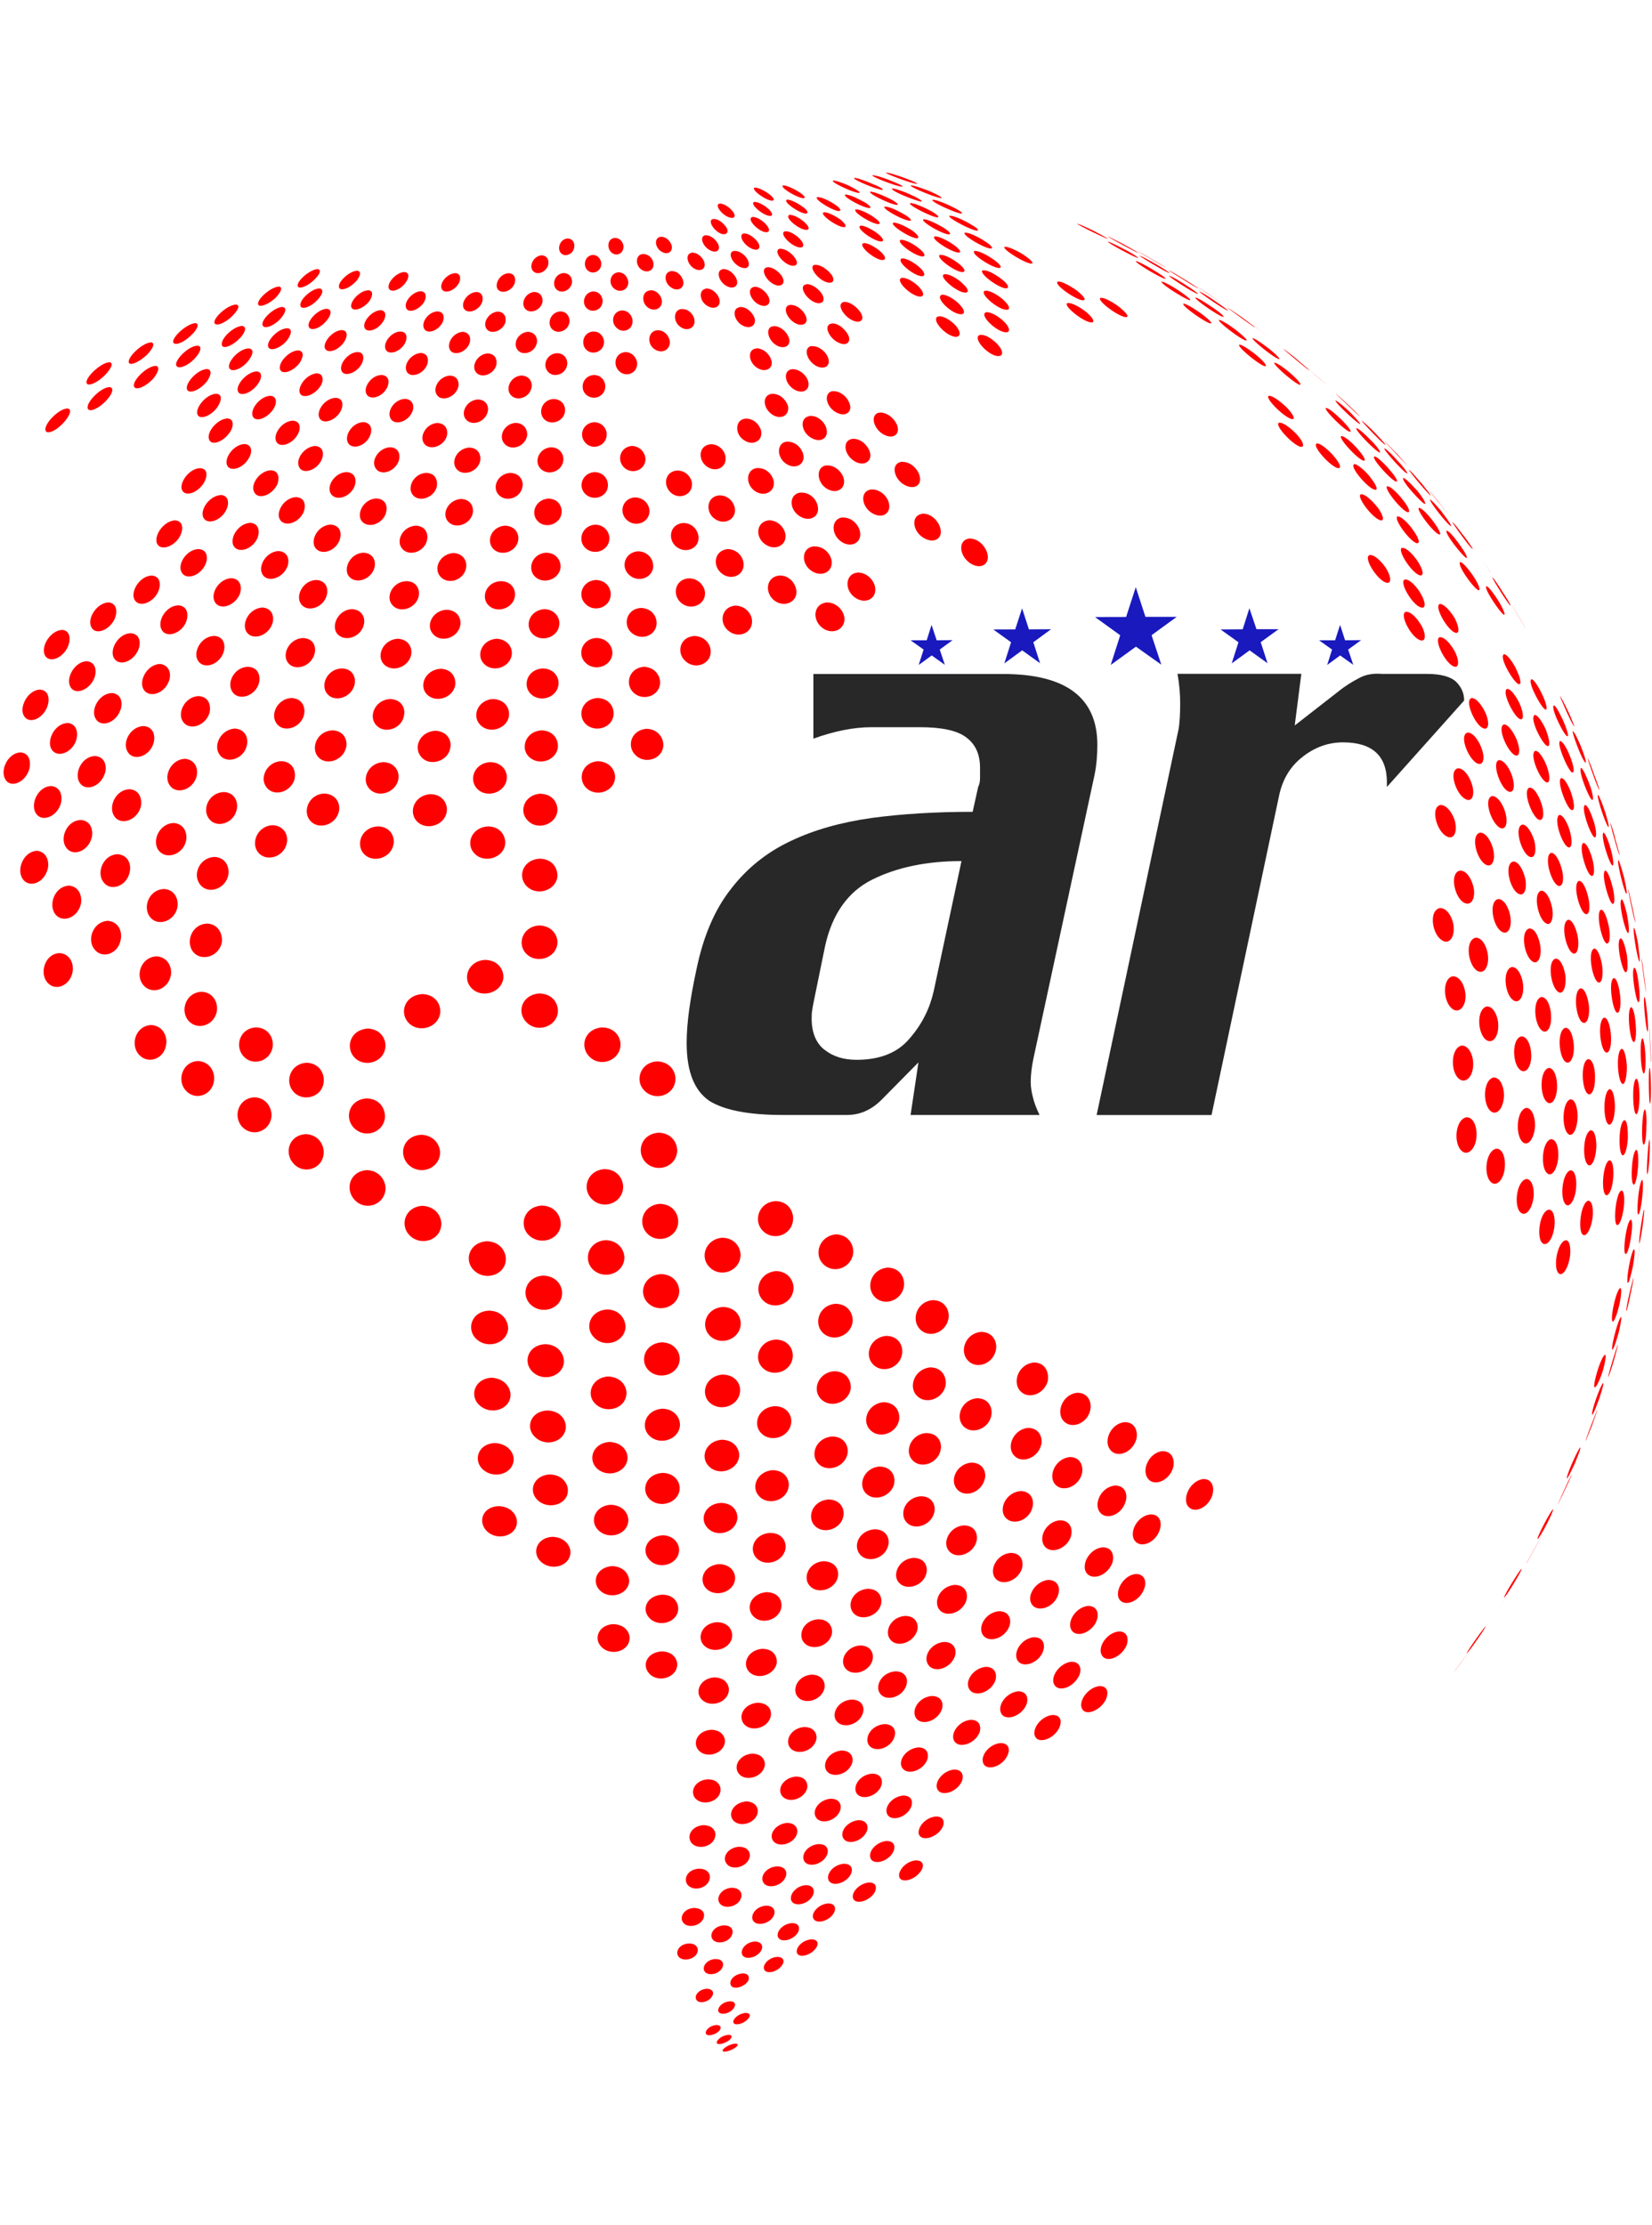 <svg height="2500" viewBox="50.65 24.39 210.25 239.35" width="1856" xmlns="http://www.w3.org/2000/svg"><path d="m54.33 100.49c-.56 1.66-2.45 2.31-3.04 1.08-.64-1.2.45-3.35 2.03-3.35 1.21.16 1.28 1.41 1.02 2.26m2.36 12.63c-.45 1.76-2.4 2.44-3.2 1.15-.78-1.25.21-3.46 1.87-3.52 1.31.16 1.58 1.49 1.34 2.37m3.62-16.39c-.59 1.63-2.48 2.26-3.15 1.05-.61-1.16.48-3.27 2.11-3.29 1.21.13 1.33 1.39 1.04 2.24m-1.97 8.1c-.54 1.65-2.46 2.34-3.17 1.1-.7-1.21.34-3.4 2-3.42 1.28.15 1.44 1.43 1.18 2.31m.44-48.63c-1.01 1.16-2.32 1.68-2.38.98-.11-.8 1.71-2.71 2.83-2.71.69.15.08 1.13-.45 1.73m5.41-2.79c-1.01 1.11-2.32 1.66-2.42.98-.11-.78 1.71-2.64 2.82-2.64.69.12.14 1.1-.4 1.66m-4.93 31.37c-.69 1.56-2.5 2.16-2.96 1.01-.47-1.15.81-3.11 2.27-3.14 1.07.12 1.04 1.33.69 2.13m-2.64 7.69c-.64 1.61-2.45 2.24-3.01 1-.53-1.13.64-3.22 2.13-3.22 1.18.12 1.22 1.36.88 2.21m8.59-11.2c-.72 1.51-2.51 2.11-2.99.98-.51-1.08.72-3.04 2.24-3.09 1.12.15 1.09 1.31.75 2.11m-2.59 7.54c-.67 1.58-2.53 2.21-3.07 1.03-.56-1.13.62-3.19 2.16-3.19 1.18.15 1.22 1.36.91 2.16m15.69-34.53c-.88 1.26-2.48 1.76-2.59.8-.13-.88 1.26-2.47 2.45-2.47.83.06.59 1.01.13 1.66m-14.32-4.04c-1.04 1.06-2.35 1.56-2.35.91 0-.78 1.92-2.54 2.94-2.54.64.1-.03 1.06-.59 1.63m5.34-2.58c-1.07 1-2.32 1.5-2.32.88-.02-.73 1.82-2.46 2.88-2.46.62.13-.03 1.03-.56 1.58m5.66-2.52c-.99 1.01-2.26 1.46-2.32.85-.03-.7 1.81-2.33 2.85-2.36.59.1.08.95-.53 1.51m-4.86 5.56c-1.02 1.08-2.32 1.58-2.46.93-.13-.75 1.63-2.53 2.78-2.56.67.1.18 1-.32 1.63m10.11-8.02c-.98.98-2.26 1.46-2.32.85-.06-.65 1.71-2.26 2.77-2.26.64.1.05.9-.46 1.41m-4.76 5.38c-.97 1.1-2.38 1.56-2.43.83 0-.78 1.66-2.39 2.75-2.39.7.09.21 1-.32 1.56m5.73-2.57c-.96 1.06-2.34 1.56-2.34.83-.08-.78 1.5-2.29 2.59-2.34.72.13.24 1.01-.24 1.51m-4.3 5.61c-.91 1.13-2.35 1.63-2.5.88-.14-.82 1.39-2.48 2.59-2.51.77.1.34 1.06-.08 1.63m8.82-10.73c-1.01.96-2.29 1.38-2.27.75.05-.7 1.68-2.11 2.67-2.14.61.08.08.88-.4 1.38m.62 2.67c-.89 1.01-2.24 1.46-2.33.78-.08-.73 1.52-2.21 2.54-2.24.72.1.26.91-.21 1.46m-4.12 5.38c-.85 1.11-2.27 1.58-2.46.85-.16-.8 1.34-2.41 2.51-2.41.83.08.4 1-.05 1.56m8.43-10.35c-.93.95-2.19 1.36-2.16.75.02-.66 1.6-2.01 2.54-2.06.64.1.1.85-.38 1.31m52.83 224.04c-.59.48-1.65.76-1.65.33.03-.33.69-.91 1.5-.96.56 0 .4.35.21.56 0 .03-.03.05-.06.07m-4.1-11.15c-.32.98-2.03 1.28-2.48.45-.32-.58.19-1.49 1.38-1.56.96 0 1.25.58 1.1 1.11m1.54-9.28c-.32 1.26-2.29 1.61-2.9.55-.38-.7.13-1.81 1.54-1.9 1.15.02 1.52.7 1.36 1.36m-.75 4.87c-.32 1.1-2.19 1.46-2.69.5-.35-.63.19-1.66 1.46-1.73 1.05.03 1.42.63 1.23 1.23m1.1 9.95c-.4.85-1.84 1.11-2.08.4-.19-.45.34-1.21 1.36-1.3.83.03.93.55.72.9m2.51-7.79c-.37 1.06-2.16 1.36-2.56.45-.29-.58.3-1.56 1.55-1.63.96.02 1.23.63 1.01 1.18m-1.23 4.17c-.37.91-2 1.2-2.32.4-.24-.5.32-1.41 1.44-1.46.93 0 1.1.61.88 1.06m3.44-13.93c-.37 1.21-2.32 1.67-2.93.69-.57-.8.18-2.01 1.62-2.11 1.21.03 1.5.83 1.31 1.42m-1.07 5.11c-.4 1.18-2.32 1.53-2.8.52-.32-.65.29-1.76 1.65-1.83 1.09.03 1.36.78 1.15 1.31m-.92 14c-.48.75-1.84 1-1.98.35-.06-.45.53-1.15 1.5-1.21.74 0 .74.5.48.86m-1.82 2.86c-.56.63-1.74.8-1.74.31-.06-.35.54-.96 1.34-1.01.67 0 .61.4.4.7m5.31-10.2c-.5.98-2.21 1.31-2.45.45-.18-.57.48-1.51 1.66-1.58.93.03 1.04.68.8 1.13m-1.69 3.91c-.56.86-2.08 1.16-2.22.4-.16-.5.46-1.3 1.55-1.38.83 0 .88.58.67.98m4.77-13.24c-.45 1.16-2.32 1.58-2.82.68-.46-.75.34-1.94 1.71-2.04 1.17 0 1.36.78 1.12 1.36m-1.5 4.9c-.51 1.1-2.35 1.46-2.7.5-.22-.63.42-1.66 1.71-1.76 1.07 0 1.23.74.99 1.26m-3.28 13.15c-.59.68-1.81.93-1.87.4-.05-.4.67-1.08 1.55-1.16.72 0 .62.45.32.76m6.37-11.03c-.59 1.02-2.21 1.4-2.56.6-.24-.65.58-1.68 1.79-1.76.96 0 1.01.66.77 1.16m-2.02 4.17c-.61.95-2.19 1.25-2.32.45-.13-.5.59-1.41 1.68-1.48.91 0 .93.63.64 1.03m5.68-13.98c-.51 1.2-2.43 1.66-2.9.7-.4-.8.48-2.01 1.87-2.11 1.15 0 1.31.81 1.04 1.41m-1.8 5.13c-.51 1.1-2.32 1.53-2.72.66-.3-.66.48-1.86 1.82-1.97 1.07 0 1.17.76.91 1.31m-30.85-43.58c-.13 1.81-2.72 2.36-3.95.9-.93-1.11-.24-2.87 1.66-2.96 1.68.05 2.35 1.26 2.29 2.06m7.47 3.67c-.18 1.73-2.72 2.34-3.87.91-.88-1.11-.19-2.77 1.71-2.92 1.63.08 2.21 1.2 2.16 2.01m.05 7.29c-.14 1.66-2.59 2.21-3.68.86-.88-1.03-.21-2.67 1.6-2.77 1.61.05 2.16 1.16 2.09 1.91m6.05 3.42c-.24 1.61-2.61 2.16-3.63.86-.86-1.06-.16-2.62 1.68-2.72 1.52.03 2.06 1.11 1.95 1.86m.24-14.58c-.21 1.76-2.75 2.39-3.87.93-.93-1.13-.19-2.84 1.79-2.99 1.57.04 2.19 1.25 2.08 2.06m-.11 7.46c-.21 1.69-2.67 2.26-3.77.88-.88-1.08-.16-2.74 1.76-2.84 1.58.02 2.11 1.16 2 1.96m5.38 23.12c-.29 1.39-2.43 1.84-3.25.76-.64-.88.08-2.24 1.65-2.34 1.34 0 1.74.93 1.6 1.58m-.67 5.76c-.29 1.26-2.27 1.71-3.04.7-.59-.86.05-2.11 1.58-2.21 1.33.05 1.63.95 1.46 1.51m1.73-18.5c-.29 1.56-2.61 2.11-3.57.83-.72-.98.03-2.54 1.76-2.64 1.47.03 1.95 1.08 1.81 1.81m-.5 6.56c-.32 1.46-2.5 1.99-3.41.8-.7-.95 0-2.39 1.68-2.51 1.41.03 1.87 1.03 1.73 1.71m1.3-20.78c-.27 1.71-2.77 2.31-3.81.91-.75-1.01-.17-2.76 1.81-2.92 1.58.05 2.13 1.2 2 2.01m-.37 7.29c-.26 1.63-2.69 2.21-3.71.88-.77-1.05.03-2.69 1.81-2.79 1.52.03 2.03 1.15 1.89 1.91m4.14 16.48c-.37 1.41-2.56 1.96-3.33.8-.64-.93.16-2.33 1.76-2.46 1.28.03 1.74.85 1.58 1.66m-.91 5.98c-.37 1.31-2.42 1.82-3.17.73-.56-.85.17-2.13 1.73-2.29 1.18.03 1.63.83 1.44 1.56m2.45-19.12c-.37 1.61-2.72 2.19-3.66.88-.69-1.03.08-2.61 1.84-2.74 1.58.03 1.92 1.16 1.82 1.86m-.77 6.76c-.35 1.51-2.61 2.06-3.47.85-.67-1 .1-2.46 1.81-2.61 1.34.03 1.87.9 1.66 1.76m1.89-21.36c-.32 1.78-2.8 2.42-3.84 1.01-.81-1.15-.03-2.89 1.86-3.02 1.68 0 2.11 1.26 1.97 2.01m-.52 7.49c-.32 1.69-2.78 2.29-3.73.9-.78-1.08.02-2.71 1.84-2.86 1.65.03 2.02 1.21 1.89 1.95m3.26 23.1c-.46 1.38-2.53 1.89-3.23.78-.56-.9.3-2.24 1.84-2.36 1.28 0 1.58.93 1.39 1.58m-1.31 5.81c-.46 1.26-2.45 1.71-3.04.71-.48-.8.35-2.06 1.82-2.21 1.2.03 1.47.9 1.23 1.5m3.51-18.57c-.4 1.56-2.7 2.13-3.49.88-.59-.9.13-2.54 1.86-2.67 1.44 0 1.82 1.06 1.63 1.79m-1.04 6.55c-.42 1.49-2.64 2.01-3.38.86-.59-.95.24-2.42 1.89-2.54 1.34.03 1.68 1 1.49 1.68m2.77-20.8c-.35 1.71-2.8 2.36-3.73.96-.67-1 .03-2.79 1.89-2.94 1.55.03 2.02 1.16 1.84 1.99m-.77 7.28c-.4 1.66-2.77 2.26-3.66.93-.61-.96.05-2.67 1.92-2.81 1.47.02 1.89 1.1 1.74 1.88m2.56 16.48c-.51 1.43-2.62 1.96-3.29.83-.48-.93.38-2.34 1.98-2.49 1.2.03 1.57.88 1.31 1.66m-1.52 6.01c-.51 1.33-2.53 1.84-3.09.78-.48-.88.43-2.18 1.89-2.31 1.25 0 1.44.91 1.2 1.53m4.14-19.18c-.46 1.61-2.75 2.21-3.56.9-.61-1.01.27-2.62 1.97-2.76 1.52.03 1.76 1.16 1.58 1.86m-1.22 6.76c-.48 1.53-2.69 2.09-3.44.88-.54-.96.32-2.47 1.97-2.61 1.47 0 1.69 1.07 1.47 1.73m3.23-21.39c-.37 1.77-2.82 2.44-3.73 1.01-.73-1.16.13-2.86 1.97-3.02 1.52 0 1.97 1.16 1.76 2.01m-.91 7.5c-.4 1.66-2.83 2.31-3.66.95-.67-1.08.19-2.76 1.97-2.89 1.47.03 1.87 1.13 1.68 1.94m-70.94-57.31c-.16 2.01-2.67 2.72-3.92 1.15-1.12-1.35-.43-3.56 1.68-3.64 1.71.1 2.33 1.53 2.24 2.48m7.87 4.59c-.19 2.01-2.69 2.77-4 1.21-1.18-1.39-.48-3.6 1.68-3.7 1.73.1 2.4 1.53 2.32 2.49m6.94-4.52c-.22 2.01-2.78 2.74-4.14 1.2-1.17-1.36-.46-3.57 1.79-3.67 1.76.1 2.45 1.51 2.35 2.47m.16 9.04c-.15 1.99-2.74 2.72-4.11 1.2-1.17-1.3-.46-3.54 1.71-3.67 1.82.1 2.49 1.51 2.4 2.46m9.21 29.92c-.13 1.78-2.59 2.46-3.98 1.11-1.17-1.18-.53-3.2 1.58-3.3 1.74.08 2.48 1.33 2.4 2.19m.42 7.95c-.11 1.7-2.51 2.36-3.84 1.06-1.15-1.16-.57-3.07 1.49-3.17 1.71.05 2.4 1.26 2.35 2.12m-1.12-24.67c-.19 1.89-2.72 2.64-4.14 1.19-1.17-1.26-.5-3.42 1.71-3.52 1.79.05 2.46 1.41 2.43 2.33m.3 8.52c-.14 1.81-2.64 2.51-4.03 1.11-1.2-1.2-.51-3.32 1.63-3.42 1.76.1 2.48 1.41 2.4 2.31m-.6-17.26c-.13 1.93-2.74 2.69-4.13 1.2-1.21-1.31-.46-3.5 1.73-3.62 1.81.07 2.48 1.46 2.4 2.42m7.64 21.33c-.17 1.81-2.62 2.51-3.98 1.1-1.17-1.18-.5-3.22 1.63-3.31 1.75.05 2.42 1.3 2.35 2.21m.26 8.09c-.1 1.71-2.56 2.39-3.89 1.06-1.15-1.15-.48-3.11 1.6-3.22 1.68.05 2.37 1.28 2.29 2.16m-.74-25.08c-.14 1.91-2.72 2.66-4.09 1.2-1.17-1.28-.45-3.47 1.71-3.59 1.79.08 2.48 1.43 2.38 2.39m.24 8.65c-.16 1.83-2.72 2.57-4.06 1.13-1.18-1.23-.48-3.34 1.68-3.44 1.76.05 2.43 1.38 2.38 2.31m-.4-17.52c-.16 1.99-2.77 2.74-4.17 1.23-1.17-1.31-.43-3.54 1.76-3.66 1.79.05 2.45 1.45 2.4 2.43m8.5 29.83c-.19 1.76-2.62 2.46-3.95 1.13-1.12-1.18-.4-3.19 1.68-3.31 1.68.08 2.37 1.3 2.27 2.18m.1 7.94c-.19 1.81-2.77 2.42-3.97.93-.94-1.15-.16-2.94 1.73-3.05 1.68.05 2.32 1.26 2.24 2.11m-.35-24.64c-.19 1.89-2.74 2.64-4.05 1.18-1.18-1.23-.46-3.39 1.73-3.51 1.71.05 2.37 1.41 2.32 2.34m.11 8.48c-.16 1.84-2.67 2.53-4.01 1.13-1.14-1.18-.4-3.27 1.68-3.42 1.76.08 2.43 1.36 2.33 2.29m-.42-26.24c-.17 2.01-2.75 2.79-4.08 1.25-1.18-1.3-.43-3.56 1.73-3.69 1.79.05 2.43 1.46 2.35 2.44m.16 8.98c-.19 1.96-2.72 2.71-4.09 1.26-1.17-1.31-.42-3.52 1.74-3.64 1.74.07 2.42 1.42 2.35 2.38m7.07 21.29c-.21 1.78-2.67 2.51-3.95 1.15-1.1-1.18-.37-3.24 1.73-3.37 1.66.05 2.32 1.33 2.22 2.21m-.03 8.07c-.21 1.86-2.83 2.51-4.01 1.01-.9-1.21-.13-3.01 1.84-3.12 1.63.03 2.27 1.29 2.16 2.11m-.05-25.08c-.18 1.91-2.72 2.72-4.06 1.26-1.15-1.26-.4-3.46 1.74-3.59 1.76.05 2.4 1.41 2.32 2.33m.06 8.64c-.19 1.86-2.7 2.61-4.01 1.21-1.12-1.23-.4-3.35 1.74-3.5 1.71.05 2.37 1.38 2.27 2.29m-.32-26.53c-.19 1.99-2.72 2.76-4.08 1.26-1.15-1.33-.46-3.57 1.73-3.69 1.76.04 2.43 1.43 2.35 2.44m.13 9.03c-.16 1.96-2.72 2.77-4.03 1.25-1.15-1.31-.42-3.52 1.71-3.67 1.76.05 2.4 1.43 2.32 2.42m7.76 29.76c-.26 1.78-2.69 2.51-3.9 1.16-1.09-1.16-.32-3.17 1.71-3.32 1.68.05 2.27 1.28 2.19 2.16m-.24 7.94c-.26 1.81-2.83 2.44-3.92.95-.88-1.12-.08-2.91 1.84-3.01 1.71.03 2.19 1.29 2.08 2.06m.43-24.68c-.21 1.9-2.69 2.69-4 1.26-1.12-1.26-.37-3.42 1.73-3.58 1.74.05 2.38 1.36 2.27 2.32m-.08 8.5c-.21 1.86-2.67 2.61-3.98 1.23-1.07-1.21-.29-3.29 1.76-3.44 1.74.03 2.35 1.31 2.22 2.22m.06-17.25c-.19 1.96-2.72 2.77-4.03 1.25-1.15-1.25-.37-3.47 1.71-3.64 1.76.05 2.4 1.43 2.33 2.39m6.44 21.21c-.24 1.81-2.66 2.56-3.87 1.21-1.04-1.15-.29-3.22 1.76-3.37 1.68 0 2.25 1.31 2.11 2.16m-.32 8.09c-.27 1.86-2.86 2.51-3.92 1-.83-1.15 0-2.96 1.89-3.11 1.63.05 2.16 1.26 2.03 2.11m.61-25.08c-.21 1.91-2.7 2.72-3.97 1.25-1.07-1.25-.35-3.42 1.76-3.62 1.68.06 2.32 1.41 2.21 2.36m-.1 8.65c-.21 1.86-2.66 2.61-3.92 1.2-1.07-1.2-.3-3.34 1.76-3.49 1.68.02 2.3 1.33 2.16 2.29m.05-17.52c-.15 1.99-2.64 2.79-3.95 1.28-1.09-1.26-.4-3.51 1.71-3.67 1.71.03 2.34 1.41 2.24 2.39m6.94 29.72c-.32 1.78-2.7 2.53-3.81 1.2-.96-1.13-.16-3.2 1.84-3.35 1.6 0 2.11 1.26 1.97 2.14m-.53 7.97c-.32 1.81-2.85 2.47-3.84 1-.7-1.05-.05-2.92 1.92-3.1 1.6.03 2.08 1.23 1.92 2.09m1.17-24.7c-.24 1.88-2.67 2.69-3.9 1.28-1.07-1.26-.27-3.42 1.71-3.57 1.68 0 2.29 1.36 2.19 2.29m-.24 8.52c-.29 1.81-2.7 2.59-3.87 1.21-1.04-1.19-.21-3.27 1.76-3.44 1.65.02 2.21 1.31 2.11 2.24m.32-17.3c-.21 1.96-2.64 2.79-3.92 1.31-1.1-1.26-.32-3.47 1.71-3.67 1.68.05 2.29 1.41 2.21 2.37m5.85 21.18c-.3 1.84-2.67 2.59-3.79 1.23-.97-1.15-.17-3.24 1.81-3.42 1.6.05 2.1 1.31 1.97 2.19m-.61 8.12c-.35 1.71-2.64 2.47-3.71 1.18-.93-1.13-.08-3.14 1.81-3.3 1.57.03 2.05 1.23 1.89 2.11m1.24-25.12c-.22 1.91-2.62 2.74-3.82 1.31-1.04-1.26-.3-3.44 1.74-3.62 1.62.03 2.19 1.36 2.08 2.31m-.24 8.64c-.24 1.86-2.62 2.66-3.79 1.26-1.01-1.21-.24-3.32 1.76-3.52 1.65.03 2.18 1.33 2.03 2.26m-104.54-57.15c-.42 1.71-2.4 2.42-3.28 1.16-.85-1.26.03-3.52 1.82-3.57 1.36.15 1.68 1.48 1.47 2.41m-1.05 8.59c-.35 1.84-2.35 2.54-3.31 1.18-.91-1.28-.07-3.59 1.71-3.59 1.39.13 1.79 1.51 1.6 2.41m4.1-25.25c-.53 1.68-2.48 2.34-3.22 1.1-.7-1.18.32-3.34 2.03-3.34 1.28.12 1.49 1.38 1.2 2.24m-1.69 8.21c-.47 1.71-2.45 2.42-3.27 1.13-.8-1.23.19-3.44 1.95-3.44 1.3.12 1.57 1.4 1.33 2.31m4.83 4.38c-.4 1.77-2.49 2.47-3.36 1.15-.88-1.2.05-3.46 1.86-3.49 1.42.13 1.74 1.43 1.5 2.34m-1.13 8.55c-.32 1.81-2.37 2.51-3.36 1.18-.99-1.28-.08-3.54 1.76-3.59 1.44.15 1.81 1.51 1.6 2.42m4.17-25c-.51 1.66-2.51 2.31-3.26 1.1-.78-1.15.29-3.26 2.03-3.31 1.31.12 1.5 1.36 1.23 2.21m-1.63 8.12c-.48 1.68-2.54 2.39-3.36 1.13-.8-1.21.19-3.39 1.98-3.42 1.36.13 1.6 1.41 1.39 2.29m3.24 30.19c-.24 1.86-2.34 2.61-3.5 1.25-1.1-1.3-.35-3.66 1.63-3.72 1.52.13 2.03 1.51 1.87 2.47m1.42-17.42c-.34 1.73-2.5 2.49-3.49 1.18-.96-1.26-.08-3.52 1.84-3.54 1.44.12 1.84 1.46 1.65 2.36m-.83 8.62c-.32 1.81-2.43 2.56-3.52 1.21-1.04-1.26-.21-3.57 1.74-3.62 1.49.13 1.95 1.49 1.79 2.42m3.27-25.3c-.51 1.76-2.7 2.39-3.5.98-.69-1.2.32-3.19 2.05-3.24 1.39.15 1.68 1.41 1.44 2.26m-1.35 8.25c-.45 1.78-2.69 2.41-3.57 1-.72-1.26.27-3.29 2.03-3.34 1.42.12 1.76 1.42 1.55 2.33m3.94 21.57c-.29 1.83-2.45 2.59-3.63 1.25-1.1-1.31-.3-3.62 1.71-3.67 1.54.1 2.05 1.46 1.92 2.42m-.37 8.88c-.21 1.85-2.37 2.64-3.6 1.25-1.17-1.28-.42-3.69 1.6-3.74 1.57.12 2.14 1.51 2 2.49m1.81-26.12c-.4 1.82-2.72 2.52-3.68 1.03-.83-1.28.08-3.32 1.97-3.37 1.49.1 1.89 1.43 1.71 2.33m-.82 8.56c-.38 1.86-2.75 2.51-3.74 1.06-.86-1.31 0-3.42 1.9-3.47 1.52.1 1.97 1.46 1.84 2.41m3.17-25.01c-.43 1.73-2.72 2.38-3.53.98-.71-1.19.3-3.12 2.06-3.2 1.41.13 1.71 1.36 1.47 2.21m-1.28 8.13c-.4 1.81-2.72 2.44-3.6 1.01-.8-1.26.16-3.22 2-3.27 1.47.1 1.81 1.38 1.6 2.26m4.59 30.1c-.24 1.94-2.66 2.64-3.82 1.14-1.04-1.34-.26-3.5 1.76-3.55 1.63.1 2.19 1.49 2.05 2.42m-.15 8.94c-.21 1.88-2.4 2.66-3.71 1.31-1.23-1.31-.53-3.69 1.58-3.77 1.63.1 2.22 1.51 2.13 2.47m2.96-43.03c-.45 1.76-2.75 2.41-3.66 1-.82-1.18.17-3.17 1.97-3.22 1.5.07 1.87 1.36 1.68 2.21m-1 8.22c-.37 1.84-2.75 2.48-3.73 1.06-.83-1.23.07-3.29 1.97-3.34 1.52.1 1.98 1.41 1.76 2.29m4.69 30.43c-.18 1.91-2.72 2.61-3.92 1.1-1.04-1.31-.26-3.51 1.79-3.59 1.71.1 2.27 1.51 2.13 2.49m2.86-42.62c-.4 1.76-2.75 2.42-3.68 1.05-.8-1.21.1-3.17 1.98-3.22 1.52.08 1.89 1.34 1.71 2.17m-.92 8.11c-.37 1.81-2.75 2.49-3.76 1.08-.88-1.23.03-3.27 1.92-3.32 1.57.1 2.03 1.36 1.84 2.24m5.9 30.09c-.21 1.91-2.77 2.64-4.03 1.15-1.07-1.36-.32-3.47 1.84-3.57 1.71.1 2.32 1.46 2.19 2.42m-.05 8.94c-.22 1.96-2.73 2.72-4.06 1.15-1.12-1.36-.37-3.54 1.79-3.62 1.74.08 2.35 1.46 2.27 2.47m1.71-43.08c-.35 1.78-2.76 2.47-3.8 1.06-.9-1.15 0-3.17 1.92-3.25 1.55.08 2.06 1.34 1.87 2.19m-.61 8.25c-.29 1.84-2.77 2.52-3.87 1.11-.96-1.26-.08-3.32 1.93-3.37 1.63.07 2.11 1.38 1.95 2.26m5.94 21.47c-.24 1.91-2.82 2.66-4.11 1.18-1.12-1.34-.32-3.45 1.84-3.57 1.76.08 2.37 1.43 2.27 2.39m1.28-33.73c-.27 1.76-2.72 2.46-3.76 1.08-.94-1.18-.11-3.14 1.87-3.25 1.58.08 2.08 1.31 1.89 2.16m-.45 8.15c-.3 1.81-2.75 2.48-3.9 1.1-.99-1.24-.13-3.27 1.89-3.34 1.62.08 2.16 1.36 2 2.24m7.21 21.18c-.22 1.89-2.86 2.64-4.11 1.19-1.13-1.25-.32-3.42 1.81-3.52 1.76.05 2.4 1.41 2.3 2.33m.43-25.31c-.24 1.76-2.69 2.47-3.84 1.11-1.01-1.2-.21-3.22 1.78-3.3 1.66.08 2.19 1.34 2.06 2.19m-.19 8.25c-.24 1.81-2.78 2.52-3.98 1.11-1.07-1.21-.26-3.27 1.82-3.37 1.68.05 2.24 1.35 2.16 2.26m6.7 21.39c-.19 1.91-2.77 2.69-4.08 1.18-1.18-1.31-.43-3.42 1.73-3.57 1.89.07 2.43 1.5 2.35 2.38m-.06-17.26c-.21 1.84-2.72 2.56-3.98 1.15-1.12-1.26-.34-3.32 1.74-3.42 1.79.05 2.29 1.41 2.24 2.26m0 8.55c-.19 1.89-2.75 2.64-4.03 1.21-1.13-1.25-.35-3.42 1.73-3.52 1.74.05 2.4 1.41 2.3 2.31m.06-25c-.21 1.78-2.59 2.46-3.79 1.1-.98-1.15-.21-3.14 1.71-3.24 1.68.05 2.16 1.36 2.08 2.14m-.06 8.12c-.21 1.81-2.67 2.52-3.84 1.14-1.09-1.18-.32-3.22 1.68-3.34 1.76.08 2.24 1.41 2.16 2.21m8.03 29.89c-.19 1.96-2.72 2.77-4.05 1.26-1.15-1.31-.46-3.47 1.73-3.62 1.76.05 2.4 1.41 2.32 2.36m-.69-34.07c-.16 1.76-2.53 2.49-3.76 1.13-1.04-1.18-.35-3.19 1.6-3.29 1.6.05 2.24 1.31 2.16 2.16m7.68 38.4c-.13 1.99-2.69 2.79-4.03 1.26-1.15-1.26-.4-3.52 1.71-3.62 1.73.05 2.4 1.41 2.32 2.36m-1.54-42.55c-.09 1.73-2.41 2.46-3.61 1.13-1.07-1.15-.43-3.12 1.47-3.27 1.57.05 2.19 1.28 2.14 2.14m-66.82-12.19c-.66 1.56-2.5 2.16-3.12 1-.56-1.1.62-3.11 2.19-3.11 1.2.1 1.28 1.3.93 2.11m-2.29 7.69c-.56 1.61-2.48 2.26-3.14 1.06-.67-1.15.45-3.22 2.11-3.25 1.23.13 1.36 1.36 1.04 2.19m7.62-22.21c-.72 1.4-2.53 2.01-2.97.95-.37-1.06.91-2.86 2.35-2.91 1.07.13.99 1.2.62 1.96m-2.8 7.11c-.67 1.48-2.51 2.09-3.04.98-.49-1.08.74-3.02 2.26-3.02 1.12.11 1.12 1.26.78 2.04m9.15-20.33c-.85 1.31-2.48 1.86-2.7.88-.26-.91 1.1-2.54 2.38-2.59.88.1.75 1.05.32 1.71m-3.31 6.43c-.77 1.36-2.48 1.91-2.83.91-.32-.95.99-2.72 2.35-2.72 1.01.08.88 1.11.48 1.81m-2.29 17.74c-.58 1.51-2.53 2.13-3.12 1-.59-1.1.56-3.07 2.16-3.09 1.2.1 1.28 1.28.96 2.09m-2.19 7.54c-.56 1.61-2.53 2.23-3.23 1.05-.64-1.1.46-3.17 2.11-3.22 1.25.16 1.44 1.36 1.12 2.17m7.29-21.76c-.67 1.38-2.48 1.96-2.93.9-.4-.98.83-2.76 2.29-2.81 1.04.1 1.01 1.18.64 1.91m-2.65 6.93c-.66 1.46-2.51 2.06-3.04.95-.54-1.03.69-2.91 2.21-2.91 1.13.08 1.18 1.21.83 1.96m8.67-19.8c-.8 1.25-2.4 1.78-2.67.85-.26-.91 1.02-2.49 2.3-2.52.9.1.77 1.06.37 1.66m-3.12 6.24c-.72 1.36-2.43 1.86-2.8.9-.35-.95.9-2.64 2.27-2.66.98.1.94 1.1.53 1.76m-3.25 24.78c-.59 1.66-2.67 2.21-3.31.9-.53-1.15.54-2.99 2.16-3.02 1.28.1 1.44 1.29 1.15 2.11m-1.79 7.73c-.56 1.71-2.72 2.29-3.44.93-.62-1.15.42-3.08 2.1-3.11 1.34.1 1.58 1.31 1.34 2.19m6.12-22.31c-.65 1.51-2.62 2.06-3.1.86-.37-1.06.75-2.74 2.21-2.79 1.12.09 1.2 1.18.89 1.93m-2.25 7.14c-.67 1.58-2.69 2.14-3.23.88-.48-1.08.64-2.86 2.19-2.91 1.2.1 1.34 1.23 1.04 2.04m7.39-20.36c-.69 1.3-2.4 1.83-2.77.87-.4-.93.83-2.59 2.16-2.59 1.02.08.97 1.06.61 1.72m-2.64 6.43c-.7 1.39-2.46 1.96-2.93.9-.48-.95.69-2.69 2.16-2.74 1.07.07 1.07 1.13.78 1.83m-.62 17.7c-.56 1.63-2.67 2.21-3.34.93-.56-1.11.48-2.94 2.11-2.99 1.31.11 1.49 1.29 1.23 2.06m-1.71 7.59c-.51 1.71-2.73 2.31-3.44.95-.64-1.15.37-3.04 2.08-3.06 1.36.07 1.6 1.31 1.36 2.11m5.71-21.84c-.64 1.51-2.59 2.04-3.1.85-.4-1 .7-2.69 2.16-2.71 1.15.07 1.22 1.15.93 1.86m-2.07 6.96c-.59 1.56-2.64 2.14-3.22.91-.51-1.06.58-2.82 2.11-2.87 1.26.1 1.38 1.21 1.12 1.96m6.79-19.82c-.7 1.36-2.46 1.84-2.78.78-.27-.91.83-2.39 2.14-2.42.98.05.96 1 .64 1.63m-2.45 6.26c-.64 1.4-2.51 1.94-2.9.81-.38-.96.74-2.52 2.1-2.57 1.07.08 1.12 1.08.8 1.76m-.91 24.73c-.46 1.66-2.67 2.26-3.45.96-.67-1.1.32-2.97 2.03-3.01 1.39.07 1.68 1.25 1.42 2.06m-1.33 7.73c-.43 1.71-2.73 2.36-3.55.98-.74-1.15.24-3.09 2-3.14 1.44.1 1.76 1.31 1.55 2.16m4.55-22.31c-.53 1.56-2.56 2.11-3.2.88-.48-1.03.51-2.74 2.06-2.8 1.26.11 1.41 1.16 1.14 1.91m-1.67 7.15c-.48 1.61-2.64 2.21-3.34.9-.58-1.05.4-2.87 2.05-2.91 1.31.1 1.55 1.25 1.28 2.01m5.53-20.36c-.56 1.36-2.4 1.88-2.85.78-.37-.93.64-2.47 2.02-2.52 1.04.08 1.15 1.03.83 1.74m-1.97 6.43c-.59 1.46-2.51 1.98-3.07.83-.46-.98.61-2.59 2.05-2.64 1.18.05 1.31 1.1 1.02 1.81m1.17 17.67c-.43 1.63-2.61 2.24-3.47.95-.64-1.08.32-2.94 2-2.99 1.38.1 1.71 1.26 1.47 2.04m-1.17 7.59c-.42 1.71-2.7 2.34-3.58 1-.74-1.15.2-3.04 1.98-3.08 1.44.04 1.82 1.25 1.6 2.08m4-21.84c-.48 1.48-2.48 2.04-3.18.85-.51-1.01.43-2.67 1.97-2.72 1.23.05 1.47 1.11 1.2 1.86m-1.46 7c-.49 1.56-2.56 2.14-3.34.9-.59-1.05.38-2.82 1.97-2.86 1.31.07 1.6 1.18 1.36 1.96m4.84-19.91c-.53 1.33-2.35 1.84-2.8.8-.43-.91.51-2.36 1.87-2.43 1.06.07 1.2 1 .93 1.63m-1.74 6.29c-.53 1.43-2.42 1.96-2.99.8-.51-.93.48-2.52 1.95-2.56 1.12.07 1.28 1.05 1.04 1.76m1.58 24.7c-.4 1.66-2.64 2.29-3.6.98-.78-1.11.13-2.97 1.92-3.07 1.47.1 1.86 1.26 1.68 2.09m-.91 7.72c-.32 1.76-2.69 2.39-3.65 1.03-.83-1.13.05-3.09 1.92-3.17 1.52.08 1.95 1.28 1.73 2.14m2.93-22.32c-.37 1.56-2.48 2.11-3.25.91-.67-1.01.22-2.72 1.87-2.79 1.28.07 1.58 1.13 1.38 1.88m-1.06 7.14c-.4 1.61-2.58 2.21-3.44.95-.75-1.05.19-2.87 1.92-2.91 1.36.04 1.71 1.2 1.52 1.96m3.58-20.39c-.43 1.36-2.35 1.89-2.94.81-.53-.9.35-2.44 1.76-2.51 1.18.08 1.36 1.03 1.18 1.71m-1.28 6.45c-.43 1.46-2.43 2.01-3.13.86-.61-.98.3-2.62 1.82-2.67 1.25.05 1.47 1.08 1.31 1.81m2.99 17.64c-.33 1.61-2.56 2.26-3.53.96-.85-1.06.03-2.92 1.82-2.99 1.47.07 1.89 1.23 1.71 2.03m-.64 7.6c-.32 1.65-2.64 2.34-3.71 1-.88-1.11-.03-3.01 1.89-3.12 1.52.08 1.95 1.26 1.82 2.11m2.23-21.88c-.35 1.51-2.41 2.08-3.23.9-.69-.98.16-2.64 1.76-2.74 1.31.07 1.63 1.1 1.47 1.84m-.85 6.98c-.32 1.59-2.45 2.19-3.36.93-.75-1.03.07-2.76 1.78-2.87 1.36.08 1.76 1.19 1.58 1.94m2.75-19.87c-.37 1.36-2.16 1.85-2.85.8-.56-.88.26-2.36 1.65-2.41 1.12.06 1.39.98 1.2 1.61m-.96 6.28c-.38 1.41-2.32 1.96-3.07.85-.64-.95.21-2.54 1.71-2.62 1.23.05 1.52 1.06 1.36 1.76m4.03 24.64c-.27 1.66-2.56 2.31-3.63 1-.91-1.08-.11-2.97 1.74-3.07 1.49.1 2.02 1.26 1.89 2.06m-.35 7.75c-.24 1.71-2.64 2.39-3.74 1.05-.99-1.15-.16-3.09 1.73-3.19 1.58.08 2.14 1.28 2 2.14m1.18-22.32c-.27 1.54-2.35 2.11-3.26.96-.83-1.06-.03-2.77 1.63-2.84 1.36.07 1.76 1.13 1.63 1.88m-.42 7.14c-.27 1.61-2.48 2.21-3.47.98-.85-1.06-.08-2.89 1.71-2.94 1.42.04 1.9 1.15 1.76 1.96m1.55-20.41c-.32 1.41-2.16 1.96-2.96.85-.67-.9.08-2.46 1.52-2.54 1.2.05 1.54 1.03 1.44 1.68m-.59 6.47c-.26 1.48-2.24 2.04-3.12.88-.72-.95 0-2.56 1.58-2.67 1.28.05 1.68 1.06 1.55 1.78m4.68 17.57c-.19 1.66-2.43 2.31-3.5 1.03-.91-1.09-.21-2.92 1.63-3.04 1.44.08 1.98 1.21 1.87 2.01m-.1 7.59c-.18 1.71-2.48 2.39-3.63 1.08-.96-1.13-.24-3.04 1.63-3.13 1.55.04 2.11 1.25 2 2.05m.39-21.83c-.16 1.48-2.19 2.09-3.12.93-.83-1.01-.14-2.67 1.47-2.77 1.31.05 1.76 1.11 1.65 1.84m-.13 6.96c-.21 1.58-2.35 2.21-3.37 1-.86-1.05-.13-2.82 1.55-2.91 1.42.04 1.89 1.15 1.82 1.91m.56-19.86c-.16 1.31-1.95 1.86-2.75.83-.67-.88-.08-2.39 1.34-2.44 1.12.05 1.52.95 1.41 1.61m-.21 6.26c-.21 1.43-2.08 1.99-2.99.88-.72-.93-.05-2.51 1.44-2.61 1.23.04 1.66 1.05 1.55 1.73m6.25 24.55c-.16 1.66-2.35 2.33-3.5 1.06-.99-1.08-.32-2.97 1.47-3.07 1.49.05 2.08 1.21 2.03 2.01m.15 7.74c-.13 1.71-2.43 2.41-3.63 1.11-1.01-1.16-.32-3.09 1.58-3.22 1.55.05 2.14 1.25 2.05 2.11m-.53-22.31c-.14 1.56-2.14 2.16-3.18.98-.85-1-.26-2.74 1.39-2.84 1.34.05 1.84 1.14 1.79 1.86m.16 7.13c-.11 1.61-2.21 2.26-3.28 1.01-.96-1.03-.32-2.84 1.39-2.96 1.47.04 1.97 1.21 1.89 1.96m-.51-20.36c-.1 1.41-1.89 1.96-2.77.86-.77-.91-.26-2.44 1.2-2.54 1.17.05 1.65 1.03 1.57 1.68m.16 6.43c-.08 1.46-2 2.06-2.99.9-.8-.95-.23-2.56 1.31-2.66 1.25.05 1.73 1.05 1.68 1.76m6.2 17.49c-.05 1.66-2.16 2.31-3.34 1.05-.96-1.05-.4-2.92 1.36-3.01 1.44.05 2.02 1.18 1.97 1.96m.45 7.59c-.07 1.71-2.32 2.41-3.49 1.11-.99-1.11-.4-3.01 1.41-3.17 1.5.05 2.13 1.25 2.08 2.06m-1.35-21.81c-.06 1.41-1.81 2.06-2.88 1.06-1.04-.93-.58-2.77 1.04-2.87 1.31.05 1.87 1.08 1.84 1.81m.48 6.93c-.05 1.58-2.08 2.21-3.18 1-.96-1-.4-2.76 1.25-2.88 1.36.04 1.95 1.13 1.92 1.88m-.98-13.57c-.05 1.36-1.68 1.96-2.69 1.05-.99-.9-.58-2.64.98-2.77 1.18.06 1.71 1.03 1.71 1.71m8.3 24.49c0 1.56-1.95 2.31-3.18 1.21-1.23-1.05-.77-3.1 1.1-3.22 1.47.05 2.11 1.18 2.08 2.01m-1.55-14.53c.05 1.43-1.71 2.11-2.88 1.11-1.1-.98-.72-2.87.96-2.97 1.3.02 1.92 1.1 1.92 1.86m.83 7.09c0 1.51-1.87 2.24-3.07 1.18-1.15-1.03-.75-2.96 1.01-3.09 1.39.03 2.06 1.14 2.06 1.91m-1.66-13.9c.03 1.38-1.63 2.04-2.69 1.08-1.04-.93-.75-2.72.83-2.81 1.25.03 1.84 1.03 1.87 1.73m7.63 17.43c.05 1.56-1.79 2.28-3.04 1.2-1.2-1.01-.85-3.02.93-3.17 1.39.05 2.11 1.16 2.11 1.97m-2.17-14.24c.1 1.44-1.55 2.11-2.72 1.11-1.07-.91-.83-2.77.77-2.87 1.28.03 1.89 1.06 1.95 1.76m1.1 6.97c.08 1.48-1.66 2.19-2.85 1.15-1.15-.98-.86-2.89.85-3.04 1.34.05 1.97 1.13 2 1.89m-2.3-13.55c.14 1.36-1.39 1.99-2.5 1.05-1.07-.91-.86-2.61.64-2.74 1.2.03 1.82 1 1.87 1.68m7.62 9.86c.14 1.43-1.49 2.11-2.7 1.1-1.17-.9-1.01-2.79.62-2.96 1.28.05 2 1.1 2.08 1.86m1.39 7.09c.14 1.51-1.63 2.24-2.88 1.2-1.18-1-.97-2.96.74-3.12 1.36 0 2.05 1.14 2.13 1.91m-4.47-20.25c.19 1.23-1.09 1.89-2.21 1.1-1.2-.8-1.09-2.56.14-2.71.05-.02.13-.02.15-.02 1.13.02 1.79.95 1.92 1.63m1.6 6.39c.16 1.3-1.21 2.01-2.4 1.2-1.25-.88-1.13-2.74.24-2.92h.16c1.2 0 1.89 1 2 1.71m8.99 17.35c.13 1.51-1.58 2.26-2.86 1.23s-1.07-3.04.64-3.19c1.39.03 2.13 1.16 2.22 1.96m-3.39-14.18c.27 1.36-1.12 2.04-2.35 1.21-1.36-.91-1.28-2.77.11-2.97h.16c1.25 0 1.97 1.03 2.08 1.76m1.76 6.92c.19 1.41-1.28 2.14-2.56 1.28-1.38-.95-1.25-2.91.24-3.11h.16c1.31 0 2.06 1.08 2.16 1.83m-5.55-19.71c.21 1.13-.8 1.78-1.87 1.18-1.25-.71-1.5-2.39-.35-2.69.05-.03.19-.03.26-.03 1.07 0 1.76.91 1.95 1.54m1.96 6.21c.24 1.25-1.01 1.93-2.19 1.15-1.23-.83-1.2-2.61.03-2.81h.16c1.15 0 1.84.95 2 1.66m-65.69-14.58c-.85 1.06-2.24 1.51-2.43.8-.16-.75 1.28-2.31 2.45-2.31.78.07.4.95-.03 1.51m-3.73 5.59c-.83 1.2-2.4 1.71-2.56.8-.13-.85 1.23-2.37 2.43-2.41.83.09.59 1 .13 1.61m7.66-10.79c-.85.98-2.16 1.43-2.24.78-.11-.7 1.39-2.14 2.43-2.16.69.1.27.9-.19 1.38m1.15 2.64c-.83 1.11-2.24 1.53-2.35.73-.08-.75 1.25-2.13 2.32-2.16.8.08.46.93.03 1.43m-3.47 5.43c-.83 1.15-2.37 1.63-2.53.75-.16-.8 1.18-2.31 2.35-2.31.83.07.58.95.18 1.56m7.18-10.38c-.83.93-2.11 1.38-2.19.73-.11-.66 1.31-2.01 2.32-2.06.67.1.27.86-.13 1.34m-1.52 7.7c-.75 1.16-2.24 1.61-2.48.75-.16-.78 1.04-2.21 2.21-2.23.81.07.64.93.27 1.48m-3.02 5.63c-.75 1.21-2.35 1.71-2.64.86-.26-.88.94-2.42 2.22-2.47.88.1.8 1 .43 1.61m6.21-10.8c-.78 1.01-2.19 1.46-2.32.68-.08-.73 1.14-2.04 2.21-2.06.7.07.48.83.11 1.38m1.74 2.61c-.67 1.08-2.11 1.53-2.37.73-.22-.75.93-2.13 2.08-2.19.8.1.64.91.3 1.46m-2.76 5.43c-.65 1.15-2.22 1.66-2.54.81-.32-.83.83-2.34 2.08-2.37.88.05.8.96.46 1.56m5.65-10.43c-.7 1.01-2.03 1.43-2.19.67-.13-.7 1.01-1.96 2.03-1.98.69.08.53.8.16 1.31m-.1 7.72c-.59 1.18-2.24 1.66-2.51.7-.24-.81.8-2.16 1.95-2.16.88.05.85.9.56 1.46m-2.27 5.65c-.61 1.28-2.32 1.76-2.69.73-.3-.86.72-2.29 1.97-2.31.99.06 1.01.95.72 1.58m4.69-10.86c-.64 1.03-2.03 1.49-2.29.73-.3-.73.8-2.06 1.89-2.11.77.08.7.86.4 1.38m2.35 2.59c-.59 1.16-2.13 1.59-2.4.65-.26-.75.64-2.01 1.76-2.05.88.04.91.85.64 1.4m-1.98 5.43c-.53 1.25-2.21 1.71-2.61.75-.38-.86.62-2.24 1.87-2.29.93.08.98.96.74 1.54m4.06-10.43c-.53 1.01-1.89 1.44-2.19.71-.3-.68.66-1.93 1.74-1.98.74.05.69.78.45 1.28m1.34 7.68c-.45 1.18-2.08 1.66-2.51.73-.37-.8.46-2.14 1.66-2.22.96.08 1.07.91.85 1.49m-1.47 5.68c-.46 1.28-2.22 1.76-2.72.76-.48-.86.4-2.29 1.74-2.36 1.04.07 1.2.98.99 1.61m3.06-10.89c-.48 1.11-1.98 1.51-2.35.65-.3-.75.56-1.96 1.65-2.01.83.05.88.8.7 1.36m2.96 2.56c-.37 1.1-1.95 1.58-2.43.68-.43-.75.35-2.04 1.52-2.11.91.07 1.07.88.91 1.43m-1.15 5.43c-.38 1.23-2.05 1.71-2.64.76-.51-.81.29-2.22 1.57-2.29 1.04.05 1.23.93 1.07 1.53m2.35-10.46c-.37 1.06-1.79 1.46-2.21.66-.32-.7.4-1.89 1.44-1.94.83.03.93.78.77 1.28m2.8 7.67c-.27 1.18-1.87 1.66-2.48.73-.54-.78.1-2.11 1.36-2.22 1.02.05 1.28.91 1.13 1.49m-.68 5.66c-.27 1.28-2 1.78-2.69.8-.62-.85.1-2.31 1.44-2.39 1.1.05 1.41.98 1.26 1.58m2.13-15.65c-.29 1-1.57 1.41-2.03.63-.38-.66.22-1.78 1.2-1.86.8.05.94.75.82 1.23m-.74 4.8c-.3 1.08-1.73 1.51-2.27.65-.45-.73.19-1.96 1.28-2.01.89.05 1.1.8.99 1.36m3.45 2.51c-.19 1.16-1.68 1.61-2.32.71-.53-.75 0-2.06 1.2-2.11.9.04 1.2.85 1.12 1.4m-.3 5.43c-.19 1.23-1.82 1.71-2.5.75-.64-.81-.05-2.21 1.23-2.26 1.04.02 1.38.9 1.28 1.51m.9-14.98c-.14.91-1.23 1.31-1.73.68-.48-.6-.03-1.77.9-1.81.72.03.91.67.83 1.13m-.29 4.53c-.19 1-1.42 1.46-2.03.75-.56-.66-.11-1.96 1.01-2.01.83.05 1.1.75 1.02 1.26m4.08 7.61c-.08 1.13-1.47 1.68-2.29.85-.72-.78-.3-2.24.96-2.28.96 0 1.36.85 1.34 1.43m.15 5.66c-.1 1.23-1.57 1.78-2.48.9-.8-.8-.37-2.36 1.04-2.46 1.07.02 1.49.93 1.44 1.56m-.51-15.64c-.05.95-1.15 1.38-1.79.71-.58-.63-.27-1.84.75-1.91.75.05 1.07.73 1.04 1.2m.16 4.78c-.05 1-1.31 1.5-2.03.78-.67-.68-.27-2.04.86-2.11.88.03 1.23.78 1.18 1.34m3.81 2.45c.03 1.1-1.26 1.61-2.03.83-.8-.73-.48-2.11.7-2.21.91.03 1.34.83 1.34 1.38m.57 5.43c0 1.2-1.42 1.76-2.29.91-.83-.81-.51-2.32.83-2.42.99.05 1.47.9 1.47 1.51m-1.74-14.93c.02.85-.86 1.31-1.52.76-.64-.55-.53-1.81.43-1.86.72 0 1.07.66 1.1 1.1m.6 4.53c.03 1-1.12 1.46-1.87.75-.7-.65-.43-1.93.64-2.01.8.03 1.2.75 1.23 1.26m5.29 7.53c.07 1.11-1.05 1.66-2 .96-.96-.71-.75-2.21.32-2.36.05 0 .1-.02.13-.02.98.02 1.47.85 1.55 1.43m-2.09-9.96c.13.91-.78 1.36-1.55.8-.81-.6-.7-1.86.16-1.96h.09c.8 0 1.25.7 1.3 1.15m1.07 4.79c.11.96-.96 1.48-1.79.85-.85-.65-.75-2.04.27-2.16.05 0 .08-.03.11-.03.85.03 1.36.78 1.41 1.33m4.14 2.42c.19 1.03-.88 1.56-1.76.93-.99-.68-.91-2.14.08-2.28h.14c.91 0 1.46.8 1.55 1.35m-2.9-9.45c.19.81-.51 1.26-1.26.81-.83-.45-1.01-1.66-.26-1.88.05-.03.13-.03.19-.03.7 0 1.2.66 1.33 1.1m1.47 4.53c.19.85-.64 1.38-1.44.88-.96-.53-1.09-1.88-.22-2.11.08-.03.16-.03.22-.03.8 0 1.31.71 1.44 1.26m2.67-2.44c.27.78-.32 1.28-1.12.93-1.01-.47-1.36-1.84-.56-2.06.08-.04.13-.04.21-.04.72.03 1.31.7 1.47 1.18m1.92 4.69c.27.93-.54 1.45-1.44.95-1.04-.55-1.25-1.96-.35-2.21.06-.03.14-.05.19-.05.86.05 1.44.78 1.6 1.31m4.48 2.41c.27.9-.43 1.48-1.39 1.05-1.15-.5-1.58-2.11-.59-2.36.06-.05.14-.05.21-.05.88 0 1.55.8 1.76 1.36m2.15 5.38c.32 1.01-.64 1.63-1.66 1.08-1.18-.63-1.44-2.24-.43-2.51.06-.02.16-.02.24-.05.99.03 1.68.88 1.84 1.48m-6.77-14.78c.34.71-.08 1.18-.8.91-.97-.33-1.6-1.63-.97-1.95.08-.05.19-.05.19-.05.75 0 1.36.65 1.58 1.1m2.35 4.46c.34.81-.3 1.36-1.15.95-1.04-.47-1.52-1.91-.7-2.16.05-.03.13-.05.22-.05.8.02 1.42.75 1.63 1.25m-.21 225.14c-.59.4-1.6.65-1.55.3.05-.25.89-.8 1.6-.85.56 0 .19.35.16.4-.06.03-.14.09-.21.15m10.32-12.71c-.64.95-2.21 1.33-2.42.58-.16-.58.61-1.59 1.84-1.69.94 0 .91.66.59 1.11m4.42-9.38c-.61 1.18-2.45 1.63-2.83.71-.3-.78.61-1.94 1.95-2.06 1.1 0 1.17.8.88 1.36m-2.16 4.92c-.59 1.05-2.32 1.48-2.62.62-.24-.67.67-1.75 1.89-1.85.99 0 1.02.73.73 1.23m7.55-7.77c-.64 1.26-2.56 1.71-2.88.75-.3-.8.7-2.03 2.05-2.16 1.09 0 1.15.83.83 1.41m-2.37 5.18c-.7 1.11-2.46 1.56-2.73.68-.21-.68.7-1.84 2.03-1.99 1.01 0 1.01.75.7 1.3m5.92-2.78c-.75 1.18-2.56 1.66-2.77.73-.16-.68.77-1.94 2.11-2.06 1.07 0 1.04.78.67 1.33m-5.08-10.78c-.54 1.36-2.64 1.91-3.18.8-.4-.91.51-2.26 2.03-2.39 1.2 0 1.41.93 1.15 1.58m-1.84 5.79c-.59 1.31-2.56 1.81-3.02.76-.37-.81.56-2.06 1.97-2.21 1.15 0 1.31.88 1.04 1.46m5.05-18.61c-.48 1.56-2.73 2.16-3.42.9-.51-.9.26-2.53 2.03-2.69 1.36 0 1.66 1.05 1.39 1.78m-1.52 6.6c-.51 1.51-2.7 2.06-3.31.88-.48-.96.45-2.42 2.03-2.54 1.31 0 1.55.98 1.28 1.66m4.08-20.86c-.4 1.71-2.82 2.36-3.66.96-.59-.96.19-2.76 2-2.92 1.47 0 1.87 1.13 1.66 1.96m-1.17 7.28c-.49 1.66-2.8 2.31-3.55.96-.56-.93.19-2.66 2-2.81 1.42 0 1.76 1.1 1.55 1.86m1.25 16.51c-.61 1.43-2.69 1.98-3.23.83-.4-.9.59-2.31 2.11-2.47 1.23 0 1.39.96 1.12 1.64m-2.05 6c-.64 1.36-2.61 1.86-3.04.8-.35-.85.59-2.16 2.05-2.31 1.2 0 1.26.91.99 1.5m5.6-19.24c-.56 1.63-2.8 2.26-3.47.96-.54-1.01.43-2.62 2.08-2.77 1.36 0 1.63 1.06 1.39 1.81m-1.68 6.81c-.59 1.54-2.75 2.14-3.34.93-.48-1 .46-2.52 2.06-2.67 1.33 0 1.55 1.01 1.28 1.73m4.43-21.43c-.43 1.66-2.64 2.42-3.57 1.16-.78-1.06.13-3.02 1.94-3.17 1.47 0 1.84 1.15 1.63 2.01m-1.28 7.5c-.51 1.7-2.83 2.36-3.58 1.01-.57-1.11.35-2.77 2.05-2.95 1.44 0 1.76 1.13 1.52 1.94m-.63 23.16c-.69 1.36-2.7 1.91-3.1.81-.32-.85.72-2.26 2.16-2.41 1.18 0 1.26.93.94 1.61m-2.46 5.83c-.72 1.25-2.63 1.76-2.96.78-.21-.76.72-2.11 2.16-2.24 1.12-.03 1.15.85.8 1.46m6.76-18.73c-.62 1.58-2.81 2.18-3.37.93-.45-.95.56-2.54 2.16-2.71 1.28 0 1.47 1.05 1.21 1.78m-2.03 6.64c-.64 1.48-2.77 2.06-3.25.88-.37-.9.64-2.41 2.16-2.56 1.23 0 1.36 1 1.1 1.68m5.43-20.96c-.51 1.63-2.64 2.36-3.47 1.18-.69-1.06.24-2.96 2-3.14 1.42 0 1.69 1.13 1.47 1.96m-1.6 7.34c-.59 1.66-2.83 2.29-3.47.98-.48-1.05.48-2.69 2.13-2.86 1.36 0 1.61 1.1 1.34 1.88m-.27 16.51c-.69 1.46-2.75 2.01-3.09.88-.3-.93.77-2.34 2.21-2.49 1.18 0 1.23.93.88 1.61m4.54-13.27c-.56 1.51-2.62 2.21-3.26 1.11-.56-.98.48-2.76 2.11-2.92 1.28 0 1.44 1.06 1.15 1.81m-2.14 6.83c-.67 1.51-2.8 2.12-3.23.93-.37-.98.67-2.49 2.19-2.69 1.22 0 1.36 1.03 1.04 1.76m5.72-21.54c-.51 1.69-2.67 2.44-3.45 1.21-.69-1.08.27-3.02 2-3.19 1.39 0 1.65 1.15 1.44 1.98m-1.65 7.52c-.53 1.61-2.64 2.31-3.36 1.16-.64-1.01.4-2.86 2.08-3.07 1.34 0 1.58 1.11 1.28 1.91m2.67 10.28c-.7 1.48-2.64 2.19-3.18 1.08-.47-.95.65-2.66 2.19-2.86 1.23 0 1.34 1.06.99 1.78m-2.54 6.66c-.69 1.41-2.64 2.06-3.07 1.03-.4-.91.74-2.54 2.22-2.69 1.17-.03 1.2.95.85 1.66m6.78-21.04c-.59 1.63-2.64 2.39-3.36 1.19-.56-1.06.43-2.94 2.08-3.15 1.34-.03 1.54 1.14 1.28 1.96m-2 7.37c-.61 1.56-2.64 2.26-3.23 1.15-.56-1 .54-2.84 2.11-3.02 1.25-.02 1.44 1.06 1.12 1.86m3.77 3.23c-.7 1.51-2.64 2.24-3.15 1.1-.48-.98.64-2.77 2.19-2.94 1.2-.03 1.28 1.06.97 1.83m-2.61 6.84c-.75 1.46-2.67 2.16-3.07 1.07-.37-.93.77-2.61 2.24-2.79 1.17-.03 1.17.98.82 1.72m6.87-21.61c-.54 1.71-2.56 2.47-3.26 1.26-.59-1.08.42-3.01 2.05-3.22 1.31-.05 1.5 1.15 1.21 1.96m-2 7.54c-.59 1.63-2.61 2.36-3.2 1.2-.48-1.03.56-2.92 2.13-3.12 1.25 0 1.42 1.13 1.07 1.92m-25.88-17.74c-.32 1.78-2.64 2.56-3.68 1.23-.93-1.14-.05-3.19 1.81-3.34 1.58 0 2.05 1.23 1.87 2.11m-.81 7.96c-.37 1.71-2.67 2.44-3.62 1.18-.86-1.11 0-3.06 1.89-3.21 1.5 0 1.92 1.18 1.73 2.03m1.82-24.76c-.26 1.94-2.61 2.77-3.76 1.34-.99-1.23-.24-3.39 1.74-3.57 1.6.03 2.13 1.33 2.02 2.23m-.37 8.55c-.32 1.83-2.66 2.64-3.79 1.25-.93-1.15-.13-3.27 1.81-3.47 1.6 0 2.08 1.31 1.98 2.21m5.81 3.88c-.32 1.81-2.64 2.59-3.68 1.25-.88-1.16-.07-3.22 1.84-3.41 1.55 0 2 1.25 1.84 2.16m-.84 8.09c-.38 1.76-2.62 2.54-3.6 1.23-.86-1.13.03-3.11 1.87-3.29 1.52 0 1.95 1.21 1.74 2.06m1.42-16.49c-.3 1.89-2.59 2.69-3.68 1.31-.96-1.2-.16-3.32 1.76-3.52 1.55 0 2.08 1.3 1.92 2.21m5.76 12.12c-.4 1.78-2.64 2.57-3.57 1.26-.83-1.1.06-3.17 1.87-3.37 1.47 0 1.89 1.26 1.71 2.11m-1.13 7.99c-.4 1.71-2.61 2.46-3.52 1.2-.75-1.1.16-3.06 1.97-3.26 1.44 0 1.79 1.21 1.55 2.06m1.98-16.23c-.34 1.83-2.62 2.66-3.63 1.31-.89-1.18-.06-3.3 1.81-3.5 1.5-.02 1.92 1.28 1.81 2.19m5.4 3.82c-.37 1.81-2.56 2.61-3.53 1.28-.8-1.16.06-3.24 1.84-3.44 1.47 0 1.87 1.26 1.68 2.16m-1.06 8.11c-.43 1.76-2.64 2.54-3.53 1.23-.72-1.11.2-3.12 1.98-3.32 1.41 0 1.74 1.23 1.55 2.09m6.94-4.44c-.45 1.81-2.58 2.61-3.42 1.31-.75-1.13.17-3.2 1.89-3.4 1.39-.02 1.71 1.23 1.53 2.09m-1.38 7.99c-.49 1.76-2.59 2.52-3.36 1.26-.67-1.08.26-3.07 1.97-3.27 1.36-.03 1.66 1.15 1.39 2.01m6.05-4.33c-.48 1.76-2.59 2.57-3.31 1.28-.67-1.13.3-3.14 1.92-3.34 1.36 0 1.6 1.21 1.39 2.06m4.99 3.52c-.54 1.71-2.51 2.52-3.21 1.26-.53-1.08.43-3.06 2.03-3.29 1.25-.03 1.44 1.18 1.17 2.04m33.63-45.79c-.03 1.71-1.15 2.76-1.95 1.93-.99-1-.75-3.89.64-4.22.96-.05 1.36 1.31 1.31 2.29m3.49-5.08c-.03 1.68-.99 2.74-1.79 1.91-.94-.98-.83-3.87.45-4.18.94-.04 1.34 1.31 1.34 2.26m.11 9.08c-.08 1.66-1.12 2.72-1.84 1.89-.88-.95-.58-3.85.72-4.17.91-.05 1.2 1.31 1.12 2.29m3.84-5.19c-.08 1.63-.91 2.67-1.58 2.04-.93-.86-.8-3.97.43-4.33.83-.04 1.18 1.31 1.15 2.29m-.18 9.02c-.17 1.56-1.02 2.62-1.69 1.96-.83-.8-.5-3.87.72-4.22.8-.05 1.07 1.28.97 2.26m2.64 3.85c-.19 1.56-.99 2.59-1.58 1.99-.69-.81-.29-3.87.83-4.2.72-.08.88 1.26.75 2.21m.35-17.97c.02 1.61-.7 2.66-1.34 2.01-.88-.83-.88-3.92.24-4.28.75-.07 1.1 1.26 1.1 2.27m.15 9.05c-.11 1.61-.88 2.67-1.47 2.01-.8-.8-.59-3.92.51-4.27.78-.05 1.02 1.28.96 2.26m-11.82-20.78c.16 1.63-.86 2.66-1.74 1.86-1.12-.96-1.2-3.77.11-4.07.99-.05 1.55 1.28 1.63 2.21m.99 8.87c.05 1.68-.99 2.71-1.87 1.91-1.04-.98-.96-3.85.38-4.17.98-.05 1.49 1.31 1.49 2.26m-2.51-17.6c.22 1.56-.58 2.56-1.49 1.91-1.25-.81-1.65-3.75-.26-4.07.99-.05 1.6 1.23 1.76 2.16m4.37 3.8c.19 1.56-.56 2.59-1.44 1.96-1.12-.83-1.47-3.82-.13-4.15.91-.05 1.46 1.26 1.57 2.19m1.31 8.79c.11 1.58-.72 2.64-1.57 1.99-1.07-.85-1.2-3.87.11-4.22.91-.05 1.41 1.28 1.47 2.23m-5.51-25.8c.37 1.51-.24 2.46-1.15 1.86-1.25-.76-1.95-3.62-.72-3.93.88-.05 1.63 1.18 1.87 2.06m2.37 8.42c.3 1.53-.4 2.49-1.31 1.89-1.17-.78-1.73-3.7-.45-4.02.93-.06 1.54 1.2 1.76 2.13m6.3 12.35c.16 1.56-.54 2.59-1.31 1.96-1.04-.8-1.33-3.82-.13-4.17.82-.05 1.33 1.26 1.44 2.21m1.04 8.86c.08 1.59-.7 2.64-1.44 1.99-.97-.8-1.04-3.9.15-4.23.81-.07 1.26 1.26 1.28 2.24m-4.84-26.06c.34 1.41-.14 2.38-.93 1.96-1.18-.65-1.98-3.72-.75-4.07.8-.05 1.47 1.2 1.68 2.11m2.18 8.5c.27 1.53-.34 2.54-1.17 1.93-1.12-.8-1.55-3.77-.4-4.09.83-.05 1.41 1.23 1.57 2.16m-4.88-16.77c.43 1.36 0 2.34-.8 1.89-1.2-.57-2.21-3.57-1.01-3.92.83-.05 1.55 1.15 1.81 2.04m8.7 20.53c.21 1.44-.3 2.47-.99 2.01-1.04-.66-1.6-3.82-.43-4.19.78-.08 1.26 1.23 1.42 2.18m1.36 8.77c.14 1.58-.51 2.61-1.2 1.98-.94-.8-1.15-3.86-.05-4.21.77-.06 1.2 1.25 1.26 2.23m-5.83-25.76c.4 1.41.05 2.37-.7 1.97-1.12-.66-2.08-3.67-.99-4.02.75-.05 1.45 1.18 1.69 2.06m2.54 8.39c.29 1.41-.14 2.41-.89 1.96-1.07-.6-1.81-3.71-.67-4.07.72-.1 1.34 1.18 1.55 2.11m-5.54-16.52c.5 1.33.19 2.29-.6 1.89-1.11-.61-2.29-3.55-1.19-3.9.72-.05 1.49 1.13 1.79 2.01m-79.11-27.57c.27 1.38-1.12 2.11-2.35 1.28-1.36-.91-1.33-2.84.03-3.09h.13c1.31 0 2.06 1.08 2.19 1.81m1.92 7.09c.24 1.43-1.23 2.19-2.53 1.3-1.38-.93-1.28-2.96.19-3.17.03 0 .06-.03.14-.03 1.31.03 2.08 1.11 2.21 1.89m-6.21-20.2c.33 1.16-.69 1.86-1.87 1.2-1.31-.7-1.57-2.46-.42-2.76.1-.06.21-.06.3-.06 1.09 0 1.84.96 2 1.61m2.21 6.4c.27 1.31-.99 2.01-2.22 1.21-1.28-.86-1.31-2.72-.03-2.92h.14c1.17 0 1.95 1 2.11 1.71m5.74 3.09c.3 1.28-.8 2.01-2.03 1.33-1.42-.76-1.68-2.67-.45-3.02.08-.02.21-.05.32-.05 1.18 0 2 1 2.16 1.73m-5.02-12.71c.41 1.06-.43 1.74-1.49 1.26-1.39-.58-1.9-2.41-.78-2.77.08-.02.16-.02.21-.02 1.07 0 1.84.9 2.05 1.53m2.6 6.19c.36 1.18-.69 1.88-1.84 1.25-1.36-.73-1.71-2.51-.56-2.86.07-.03.21-.03.29-.05 1.13.02 1.89.98 2.11 1.66m8.96 9.67c.38 1.31-.71 2.03-1.97 1.36-1.5-.78-1.79-2.72-.54-3.09.08-.03.18-.05.3-.07 1.2 0 2 1.05 2.21 1.81m-5.49-13.08c.4 1.08-.37 1.78-1.49 1.3-1.42-.6-2.03-2.51-.88-2.87.05 0 .14 0 .21-.03 1.07 0 1.89.93 2.16 1.59m2.83 6.34c.43 1.26-.58 1.96-1.82 1.31-1.38-.71-1.81-2.57-.64-2.92.08-.05.22-.05.27-.05 1.15 0 1.97.96 2.19 1.66m8.64 9.95c.4 1.31-.69 2.12-1.97 1.41-1.47-.81-1.82-2.79-.57-3.2.08-.03.19-.03.27-.05 1.2-.03 2.05 1.05 2.27 1.83m50.81 2.03c.62 1.05.64 1.86.05 1.76-1.13-.2-2.99-3.12-2.24-3.5.02-.03.05-.03.08-.03.67-.04 1.63 1 2.11 1.76m4.5 7.3c.59 1.15.48 2.04-.21 1.78-1.17-.4-2.63-3.24-1.87-3.59l.03-.02c.74-.07 1.6 1.03 2.05 1.84m-80.58-36.79c.37.95-.35 1.54-1.34 1.14-1.23-.56-1.71-2.22-.75-2.52.08 0 .2 0 .24-.03.91.03 1.63.83 1.84 1.4m2.47 5.57c.35 1.1-.59 1.71-1.65 1.15-1.26-.68-1.58-2.29-.53-2.61.05 0 .19-.03.24-.03 1.02.03 1.76.88 1.95 1.49m-7.67-15.38c.37.75-.03 1.23-.8.95-1.04-.35-1.79-1.71-1.12-2.06.11-.05.19-.05.27-.05.72 0 1.41.65 1.66 1.16m2.63 4.68c.37.83-.14 1.36-.99 1.08-1.12-.37-1.84-1.9-1.04-2.28.11-.05.18-.05.29-.08.8.03 1.52.78 1.73 1.28m-5.38-8.88c.37.61.13 1.03-.54.88-.9-.25-1.79-1.56-1.26-1.85.08-.05.17-.05.24-.05.64 0 1.28.61 1.55 1.03m10.1 11.23c.43.85-.14 1.41-.99 1.13-1.2-.42-1.97-1.99-1.2-2.39.11-.04.19-.07.3-.07.9 0 1.63.78 1.89 1.33m2.85 5.32c.41 1.01-.29 1.61-1.33 1.19-1.25-.56-1.87-2.26-.85-2.59h.21c.96 0 1.73.8 1.97 1.4m-8.94-14.67c.46.67.19 1.13-.48.95-1.02-.25-2-1.61-1.42-1.97.08-.05.13-.05.18-.05.7 0 1.42.66 1.71 1.06m3.14 4.44c.4.75.05 1.25-.7 1.1-1.15-.3-2.08-1.86-1.39-2.24.08-.03.19-.05.27-.07.78.02 1.52.73 1.82 1.2m-6.33-8.34c.45.55.32.95-.22.85-.88-.13-2-1.43-1.55-1.75.06-.03.14-.05.19-.05.56 0 1.31.58 1.57.95m14.69 15.68c.47.86-.03 1.49-.94 1.16-1.25-.4-2.16-2.06-1.34-2.46.11-.05.22-.05.32-.08.86 0 1.65.83 1.95 1.38m-6.74-9.75c.48.65.3 1.1-.34 1.02-1.1-.17-2.32-1.73-1.71-2.11.05-.02.16-.05.18-.05.75 0 1.55.66 1.87 1.14m3.46 4.62c.46.79.11 1.31-.67 1.14-1.15-.28-2.24-1.91-1.55-2.29.11-.05.21-.07.3-.1.8 0 1.6.76 1.92 1.25m-7.07-8.79c.48.55.43.96-.08.93-.9-.08-2.35-1.54-1.81-1.89.06-.05.11-.05.16-.05.61 0 1.42.6 1.73 1.01m11.96 11.1c.51.81.21 1.36-.62 1.18-1.25-.3-2.4-1.99-1.68-2.39.08-.08.22-.08.29-.09.81 0 1.66.78 2 1.3m-7.62-9.24c.5.61.48 1.03-.06 1.01-.98-.05-2.56-1.61-2.02-2.01.07-.03.16-.03.21-.05.64 0 1.5.62 1.87 1.05m3.9 4.4c.5.68.35 1.18-.35 1.08-1.1-.16-2.48-1.81-1.87-2.21.08-.05.19-.05.24-.05.77 0 1.6.71 1.97 1.18m-7.92-8.27c.5.51.59.91.1.86-.82-.06-2.42-1.41-2.03-1.73.03-.03.1-.03.16-.05.53.03 1.39.55 1.76.93m.06-1.92c.59.45.75.8.4.83-.69.05-2.58-1.28-2.32-1.63 0 0 .06 0 .11-.03.48 0 1.39.5 1.81.83m4.54 3.62c.53.5.64.9.24.93-.86.06-2.75-1.48-2.29-1.84 0-.05.08-.07.11-.07.64 0 1.52.58 1.95.98m-.28-2.01c.62.45.78.83.42.86-.71.04-2.79-1.36-2.5-1.71.03-.05.08-.05.13-.05.53 0 1.49.56 1.95.91m19.59 15.27c.61.78.47 1.36-.24 1.26-1.23-.2-2.88-2.04-2.24-2.52.05-.05.16-.05.24-.08.8-.03 1.79.78 2.25 1.33m-9.67-9.55c.64.61.75 1.06.18 1.06-.93-.05-2.9-1.68-2.48-2.09.05-.02.1-.04.15-.07.64 0 1.66.66 2.14 1.1m4.92 4.53c.61.67.67 1.2.06 1.18-1.04-.06-2.97-1.84-2.43-2.32.05-.04.13-.07.19-.07.75 0 1.71.7 2.19 1.21m-15.31-12.12c.59.38.86.71.65.76-.51.17-2.94-1.2-2.75-1.56.03 0 .05-.03.08-.05.46 0 1.39.45 2.02.85m5.29 3.53c.61.5.8.9.46.93-.75.07-2.96-1.46-2.7-1.84.03 0 .11-.02.14-.05.59 0 1.57.58 2.11.96m15.17 10.83c.64.67.69 1.23.1 1.18-1.1 0-3.09-1.91-2.56-2.37a.58.58 0 0 1 .21-.1c.72 0 1.76.75 2.24 1.28m4.95 5.21c.64.8.56 1.41-.22 1.31-1.26-.21-2.96-2.11-2.32-2.62.08-.05.16-.05.24-.07.8-.03 1.82.8 2.3 1.38m-15.37-14.23c.61.5.85.93.45.96-.8.08-3.12-1.53-2.77-1.94.03-.02.08-.04.14-.07.59 0 1.65.63 2.19 1.05m5.3 4.28c.67.6.77 1.11.26 1.11-1.01-.06-3.09-1.77-2.64-2.19.03-.06.08-.08.16-.08.67 0 1.68.66 2.22 1.16m-10.86-8.07c.69.45.96.83.61.88-.69.05-3.18-1.46-2.83-1.76h.11c.53-.03 1.55.53 2.11.88m21.69 15.05c.67.73.72 1.29.11 1.26-1.1-.05-3.15-1.96-2.64-2.46.05-.05.16-.07.18-.1.78 0 1.84.76 2.35 1.31m-10.94-9.43c.72.53.88.98.54 1.03-.83.07-3.23-1.61-2.94-2.06a.38.38 0 0 1 .17-.05c.61 0 1.71.63 2.24 1.08m5.57 4.5c.73.63.86 1.15.3 1.13-.99-.02-3.15-1.83-2.77-2.26.05-.05.13-.08.22-.08.64-.02 1.76.68 2.26 1.21m-11.38-8.5c.69.46 1.02.86.67.91-.75.05-3.31-1.51-2.94-1.84l.08-.03c.48 0 1.5.48 2.19.95m16.65 10.67c.7.65.83 1.2.27 1.15-.99 0-3.23-1.86-2.83-2.34.05-.05.14-.08.19-.08.7-.02 1.79.71 2.37 1.26m-11.74-8.94c.72.5 1.01.95.67 1.01-.75.05-3.42-1.63-3.07-1.96.03 0 .08-.03.08-.03.58 0 1.71.58 2.32.98m5.95 4.22c.72.58.96 1.05.53 1.08-.8.1-3.28-1.68-2.99-2.13.06-.03.1-.05.13-.05.64-.03 1.76.65 2.32 1.1m-12.16-7.91c.72.4 1.09.75.88.83-.46.18-3.23-1.25-3.18-1.63 0-.03 0-.05.05-.07.46 0 1.5.45 2.24.88m11.51 5.49c.75.56 1.07.95.72 1.01-.77.09-3.55-1.66-3.15-2.01.03-.03.09-.05.09-.05.5 0 1.6.53 2.34 1.06m6.17 4.42c.75.57.99 1.08.59 1.13-.8.1-3.36-1.73-3.1-2.24.03-.04.11-.04.16-.04.61-.05 1.76.67 2.35 1.15m-19.18-11.77c.72.35 1.17.68 1.06.75-.37.16-3.52-1.25-3.39-1.53l.06-.03c.35 0 1.49.4 2.27.8m6.61 3.43c.81.45 1.2.86.88.88-.66.07-3.55-1.49-3.25-1.78h.05c.46-.05 1.55.45 2.32.9m4.99 1.68c.8.48 1.2.9.88.93-.67.1-3.57-1.56-3.31-1.88 0-.02.03-.02.08-.02.43-.03 1.55.5 2.35.98m6.53 4.14c.78.56 1.13 1.01.75 1.06-.8.1-3.63-1.76-3.23-2.11 0-.05.05-.05.05-.05.62-.03 1.81.65 2.42 1.1m-13.29-7.79c.77.4 1.23.73 1.07.8-.4.2-3.63-1.33-3.5-1.63.03-.02.05-.02.05-.02.45 0 1.66.5 2.38.86m25.18 14.54c.82.7 1.04 1.28.56 1.23-.96 0-3.54-2.06-3.09-2.43.03-.03.08-.03.08-.03.64-.05 1.82.7 2.46 1.23m-13.14-9.17c.86.5 1.23.96.97 1-.67.11-3.71-1.65-3.41-2.01h.05c.48-.05 1.6.5 2.4 1m-14.12-7.18c.24.08 1.23.5 1.26.7-.18.21-3.58-1.15-3.66-1.45 0 0 .03-.03.06-.05.29 0 1.48.4 2.34.8m7.2 3.32c.85.45 1.31.85 1.04.9-.51.08-3.63-1.48-3.53-1.76.03-.03.05-.03.08-.05.4 0 1.55.45 2.4.91m18.82 10.27c.77.63 1.15 1.13.8 1.18-.75.13-3.69-1.91-3.34-2.31.03-.06.06-.06.11-.06.54-.05 1.76.71 2.43 1.18m-13.79-8.6c.85.48 1.36.85 1.07.93-.53.09-3.7-1.56-3.58-1.86 0-.02.03-.02.06-.02.4-.06 1.57.45 2.45.95m7.04 4.07c.8.55 1.25 1 .94 1.05-.64.1-3.71-1.76-3.47-2.11.03 0 .06-.02.06-.02.46-.03 1.63.53 2.48 1.08m-14.34-7.64c.83.35 1.34.71 1.26.8-.19.1-3.63-1.18-3.77-1.61l.05-.05c.35 0 1.55.42 2.45.85m26.48 14.28c.83.66 1.2 1.18.88 1.23-.74.15-3.7-1.98-3.36-2.41.03-.03.06-.03.08-.03.54-.05 1.76.7 2.4 1.2m-29.03-16.07c.24.1 1.34.53 1.42.7-.3.16-3.66-1.1-3.87-1.4v-.03c.35-.03 1.55.35 2.45.73m7.69 3.27c.88.43 1.44.81 1.23.86-.48.1-3.98-1.51-3.71-1.71 0-.03.03-.03.03-.03.34-.03 1.55.43 2.45.88m-2.72-1.92c.54.25 1.44.66 1.39.81-.3.13-3.68-1.23-3.93-1.56.03 0 .03-.03.06-.05.29 0 1.52.4 2.48.8m74.22 177.13c-.43.71-1.12 1.76-1.23 1.81-.05-.27 1.89-3.37 2.19-3.66h.03c.03.2-.91 1.68-.99 1.86m-4.69 7.18c-.42.63-1.19 1.66-1.31 1.74.03-.28 2.14-3.24 2.43-3.49 0 .15-.99 1.58-1.13 1.76m12.5-22.53c-.37.76-.89 1.91-1.04 1.96-.11-.3 1.36-3.62 1.68-3.92 0 0 .03 0 .03-.03.08.2-.57 1.68-.67 1.99m-3.63 7.82c-.37.73-1.01 1.83-1.15 1.88-.08-.3 1.63-3.51 1.95-3.79 0-.03.03-.03.03-.03.06.2-.73 1.76-.83 1.94m-4.99 9.02-2.13 3.29c.32-.5.99-1.53 2.32-3.57v-.03l-.19.3m-6.94 9.94c.61-.75 1.52-1.99 2.11-2.79zm13.88-22.54c-.3.6-.42.9-.48 1 .02-.18 1.62-3.66 1.79-3.87-.03.03-.03.07-.46 1.08zm-4.43 8.44c-.05.05-.08.1-.11.15.06-.13 1.95-3.52 2.08-3.72-.05.11-.08.15-.11.2l-1.87 3.37m5.45-38.85c-.24 1.56-1.04 2.59-1.49 1.96-.62-.81-.11-3.77.91-4.12.64-.1.72 1.2.59 2.16m.98-17.82c-.05 1.63-.72 2.69-1.28 2.04-.77-.85-.66-3.97.35-4.32.67-.05.96 1.3.93 2.28m-.19 9.02c-.13 1.56-.88 2.62-1.38 2.01-.7-.85-.37-3.92.64-4.27.67-.06.83 1.28.74 2.26m2.09 3.82c-.22 1.46-.83 2.51-1.28 2.06-.59-.63-.22-3.89.69-4.27.61-.07.72 1.26.59 2.21m.31-17.97c.06 1.48-.45 2.56-.96 2.11-.74-.67-.86-4 .06-4.37.64-.08.91 1.28.91 2.26m.15 9.05c-.07 1.48-.64 2.57-1.09 2.09-.69-.63-.59-3.97.38-4.35.56-.05.77 1.29.72 2.26m2.37-5.2c-.03 1.51-.48 2.56-.91 2.11-.59-.66-.59-4.02.21-4.4.48-.07.7 1.29.7 2.29m-.22 9c-.1 1.48-.64 2.53-1.01 2.11-.54-.65-.27-3.97.51-4.35.48-.07.59 1.29.5 2.24m1.34 3.81c-.19 1.41-.61 2.42-.91 2.14-.4-.42-.11-3.92.59-4.34.43-.05.43 1.26.32 2.21m.4-18c0 1.4-.27 2.46-.61 2.18-.57-.45-.8-4-.08-4.42.4-.08.64 1.28.69 2.24m.13 9.07c-.08 1.41-.42 2.46-.74 2.19-.48-.45-.45-4.02.27-4.42.4-.08.47 1.25.47 2.23m-3.2 29.68c-.43 1.33-.9 2.26-1.07 2.04-.16-.41.78-3.7 1.34-4.1.24-.08 0 1.18-.27 2.06m3.6-17.06c-.21 1.38-.53 2.39-.75 2.13-.3-.43.16-3.92.69-4.32.29-.08.22 1.23.05 2.19m-1.48 8.64c-.32 1.36-.72 2.34-.88 2.09-.27-.43.43-3.82.98-4.22.27-.07.11 1.21-.1 2.14m2.56-26.53c0 1.46-.22 2.47-.48 2.22-.37-.45-.48-4.05.05-4.47.32-.08.43 1.28.43 2.25m-.19 9.06c-.1 1.4-.4 2.42-.61 2.11-.35-.4-.18-3.97.38-4.37.26-.08.32 1.26.24 2.26m-2.49 21.11c-.24.8-.59 2.01-.77 2.06-.24-.15.69-3.76 1.09-4.17.14.09-.13 1.3-.32 2.11m-2.45 8.31c-.3.78-.72 1.94-.88 2.04-.21-.32 1.04-3.77 1.39-4.07.11.2-.43 1.73-.51 2.03m5.47-25.63c-.08.85-.3 2.13-.51 2.19-.26-.17.08-3.97.48-4.4l.03-.03c.16.1.1 1.41 0 2.24m-1.18 8.77c-.19.81-.45 2.06-.64 2.11-.29-.15.38-3.87.75-4.27h.03c.19.05 0 1.31-.14 2.16m1.6-26.74c.03.83 0 2.14-.21 2.21-.4-.18-.56-4.07-.21-4.48.21-.07.37 1.26.42 2.26m.11 9.06c0 .86-.1 2.13-.34 2.21-.35-.18-.21-4.05.13-4.48h.03c.18.08.24 1.41.18 2.26m-4.16 29.76c-.19.66-.56 1.84-.69 2.04-.06-.2 1.12-3.95 1.22-4.14.03.12-.4 1.66-.53 2.11m-2.75 8.18c-.3.71-.73 1.81-.83 2.01-.02-.2 1.41-3.82 1.5-4.02.02.1-.54 1.58-.67 2.01m6.43-25.32c-.11.71-.32 1.96-.4 2.16-.17-.23.47-4.12.59-4.33.08.1-.14 1.68-.19 2.16m-1.55 8.68c-.13.68-.4 1.89-.51 2.11-.13-.23.8-4.05.91-4.25.03.12-.3 1.68-.4 2.14m2.62-26.52c0 .71 0 1.99-.11 2.21h-.03c-.14-.45-.19-4.12-.05-4.53l.05.03c.08.27.13 1.56.13 2.29m-.18 9c-.03.7-.14 1.96-.27 2.19h-.03c-.11-.42.13-4.04.29-4.42.08.27.05 1.53 0 2.24m-.44 5.92c.05-.74.34-3.47.4-4.2zm-1.26 8.24c.16-.93.4-2.24.53-3.17zm1.92-26.34v.2c-.05-.22-.23-4.25-.23-4.42.03.05.03.15.03.2l.21 4.02m-.01 9.28c0-.23.09-4.45.11-4.48zm-10.91-20.18c.14 1.46-.32 2.51-.93 2.06-.94-.66-1.39-3.87-.35-4.22.66-.1 1.14 1.21 1.28 2.16m1.07 8.9c.08 1.46-.46 2.51-1.07 2.06-.85-.67-1.09-3.94-.03-4.32.69-.08 1.04 1.26 1.1 2.26m-5.02-26.04c.32 1.41.03 2.36-.7 1.96-1.01-.62-1.89-3.72-.85-4.04.64-.08 1.28 1.18 1.55 2.08m2.25 8.44c.26 1.46-.16 2.47-.81 2.01-.98-.6-1.65-3.77-.59-4.12.67-.05 1.23 1.21 1.39 2.11m-8.43-24.67c.5 1.2.37 2.16-.3 1.89-1.09-.43-2.34-3.42-1.6-3.8.03-.05.08-.05.08-.05.66-.05 1.44 1.1 1.82 1.96m3.36 7.98c.41 1.26.21 2.21-.45 1.96-1.07-.45-2.11-3.57-1.31-3.97l.08-.03c.67-.04 1.39 1.13 1.68 2.04m8.35 20.44c.24 1.46-.13 2.48-.72 2.04-.86-.66-1.47-3.83-.51-4.2.56-.07 1.07 1.23 1.23 2.16m1.42 8.77c.14 1.49-.29 2.52-.88 2.09-.8-.66-1.15-3.9-.19-4.3.56-.05.96 1.25 1.07 2.21m-6.03-25.69c.4 1.28.24 2.26-.37 2.01-.88-.45-2.08-3.67-1.18-4.07.64-.05 1.25 1.15 1.55 2.06m2.59 8.35c.35 1.41.06 2.42-.59 2.01-.9-.65-1.68-3.74-.8-4.12.61-.05 1.15 1.2 1.39 2.11m-5.73-16.47c.47 1.26.37 2.19-.22 1.94-.94-.4-2.34-3.52-1.44-3.92.59-.05 1.31 1.13 1.66 1.98m10.85 28.7c.19 1.38-.08 2.39-.53 2.12-.72-.43-1.34-3.87-.51-4.27.48-.08.91 1.23 1.04 2.16m1.12 8.87c.11 1.48-.26 2.54-.75 2.09-.67-.68-.94-3.95-.13-4.33.5-.07.83 1.26.88 2.24m-5.23-25.99c.37 1.31.27 2.29-.24 2.04-.8-.43-1.87-3.69-1.09-4.09.48-.05 1.09 1.15 1.34 2.06m2.34 8.43c.3 1.36.11 2.37-.4 2.09-.75-.43-1.63-3.79-.8-4.19.5-.08 1.01 1.2 1.2 2.11m-8.72-24.63c.53 1.23.53 2.16 0 1.91-.78-.35-2.32-3.47-1.63-3.82.48-.1 1.26 1.11 1.63 1.91m3.46 7.99c.45 1.25.4 2.21-.11 1.96-.86-.43-2.16-3.6-1.38-3.98.47-.07 1.17 1.11 1.49 2.01m7.88 20.37c.24 1.36.07 2.36-.35 2.09-.59-.43-1.33-3.85-.67-4.25.41-.08.83 1.21 1.02 2.16m1.43 8.74c.16 1.41-.08 2.41-.45 2.17-.53-.45-1.07-3.97-.37-4.37.4-.05.72 1.25.82 2.21m-6.19-25.64c.43 1.31.43 2.26-.05 2.01-.64-.4-1.84-3.67-1.28-4.02.43-.11 1.04 1.13 1.34 2.01m2.67 8.34c.31 1.31.23 2.31-.2 2.04-.64-.4-1.6-3.74-.98-4.15.43-.05.94 1.21 1.18 2.11m-9.72-24.23c.56 1.13.72 2.01.32 1.91-.62-.18-2.53-3.4-1.89-3.8.4-.07 1.18 1.06 1.58 1.89m3.8 7.79c.45 1.18.56 2.12.16 1.99-.61-.18-2.32-3.49-1.62-3.95.4-.05 1.1 1.1 1.47 1.96m10.27 28.61c.16 1.31.1 2.31-.19 2.16-.43-.2-1.23-3.84-.64-4.29.32-.08.67 1.21.83 2.14m1.12 8.83c.13 1.41-.06 2.47-.32 2.16-.45-.4-.8-3.94-.29-4.37.32-.05.56 1.26.61 2.21m-5.34-25.88c.37 1.2.4 2.16.1 2.04-.46-.17-1.74-3.67-1.23-4.1.32-.09.85 1.16 1.12 2.06m2.42 8.39c.29 1.26.29 2.26-.03 2.11-.43-.2-1.47-3.74-.94-4.22.32-.06.75 1.2.96 2.11m-8.96-24.53c.56 1.15.72 2.06.4 1.91-.48-.16-2.27-3.42-1.79-3.83.32-.1.98 1.06 1.39 1.91m3.57 7.95c.46 1.16.59 2.09.24 1.99-.46-.18-1.97-3.55-1.55-3.99.37-.05.99 1.13 1.31 2.01m7.26 20.29c.24 1.26.27 2.24.08 2.11-.34-.2-1.23-3.82-.82-4.27.21-.07.56 1.21.75 2.16m1.46 8.76c.16 1.28.13 2.26-.08 2.16-.29-.2-.91-3.92-.53-4.37.27-.1.5 1.23.61 2.21m-6.3-25.62c.46 1.23.59 2.14.35 2.04-.38-.18-1.76-3.62-1.42-4.07.19-.05.75 1.16 1.07 2.04m2.73 8.31c.34 1.23.42 2.19.21 2.06-.38-.17-1.52-3.69-1.15-4.17.21-.05.7 1.2.94 2.11m-6.04-16.33c.5 1.15.75 2.06.48 1.94-.41-.17-2.06-3.47-1.71-3.9.24-.1.82 1.1 1.23 1.96m9.53 28.49c.08.71.24 1.94.19 2.16h-.02c-.3-.43-.86-3.95-.72-4.32h.03c.16.25.4 1.46.53 2.16m1.14 8.85c.06.71.16 1.96.06 2.19h-.03c-.21-.43-.56-4.05-.4-4.39h.02c.17.25.27 1.5.35 2.2m-5.39-25.88c.19.66.56 1.84.48 2.04h-.03c-.37-.37-1.47-3.71-1.34-4.09h.03c.21.25.64 1.4.85 2.06m2.44 8.39c.16.7.42 1.91.34 2.11h-.06c-.29-.4-1.14-3.82-1.01-4.22h.06c.15.25.48 1.46.67 2.11m-5.45-16.54c.24.63.67 1.76.59 1.99-.38-.03-1.74-3.73-1.66-4 .24 0 1.07 1.99 1.07 2.01m6.49 20.25c.16.68.4 1.91.43 2.11-.16-.2-.94-4.07-.94-4.27.08.15.4 1.66.51 2.16m1.65 9.93c.08.58.11.85.11.98-.08-.25-.59-4.17-.59-4.38 0 .03.03.06.17.96l.32 2.44m-6.52-26.72c.24.61.69 1.81.69 2.01-.21-.2-1.49-3.84-1.49-4.04.11.13.67 1.58.8 2.03m2.72 8.27c.19.63.53 1.84.56 2.06-.19-.23-1.2-3.94-1.2-4.14.11.12.56 1.61.64 2.08m-6.01-16.28c.27.58.75 1.73.8 1.94-.29-.18-1.79-3.69-1.84-3.87.16.1.83 1.51 1.04 1.94m-18.75-14.97c.61 1.06.67 1.91.08 1.76-1.07-.2-2.83-3.16-2.16-3.54 0 0 .05-.03.08-.03.61-.05 1.55 1 2 1.81m4.37 7.42c.57 1.18.48 2.09-.16 1.84-1.1-.42-2.53-3.32-1.84-3.72h.05c.67-.07 1.52 1.06 1.95 1.89m-20.14-27.68c.78.85 1.02 1.56.56 1.56-.83-.03-3.28-2.54-2.9-3.02.02-.05.08-.05.08-.05.56-.08 1.66.86 2.27 1.51m15.39 16.16c.66 1.03.8 1.83.29 1.76-1.01-.22-2.9-3.12-2.35-3.49h.08c.53-.08 1.47.95 1.98 1.73m4.69 7.21c.56 1.11.64 1.96.13 1.86-.99-.23-2.72-3.24-2.08-3.64l.03-.03c.59-.05 1.47 1.05 1.92 1.81m-15.42-20.66c.75.85 1.04 1.56.64 1.56-.85 0-3.36-2.74-2.82-3.11l.03-.03c.51-.05 1.55.88 2.16 1.58m5.59 6.54c.72 1 .91 1.76.4 1.66-.97-.18-3.07-2.94-2.56-3.29 0 0 .05-.02.07-.02.54-.05 1.52.93 2.08 1.66m-11.57-12.73c.8.83 1.15 1.5.75 1.5-.83-.02-3.52-2.61-3.04-2.96h.05c.48-.05 1.58.83 2.24 1.46m10.62 8.87c.75.9 1.04 1.63.7 1.63-.8 0-3.23-2.81-2.77-3.22 0 0 .03-.02.03-.05.43-.05 1.5.93 2.05 1.63m5.44 6.72c.74 1.01.99 1.78.5 1.71-.85-.2-2.93-3.01-2.48-3.39 0-.02.03-.02.03-.02.45-.05 1.44.95 1.95 1.7m-7.13-10.4c.8.9 1.23 1.61.91 1.61-.61 0-3.23-2.77-2.91-3.12.38-.08 1.42.85 2 1.51m5.79 6.51c.74.9 1.07 1.66.74 1.66-.64 0-3.04-2.89-2.69-3.29h.03c.37-.08 1.36.9 1.92 1.63m-18.54-18.3c.93.75 1.38 1.38 1.09 1.38-.54 0-3.52-2.41-3.31-2.72l.03-.03c.3-.02 1.36.69 2.19 1.36m27.58 28.11c.7 1.03.97 1.88.65 1.78-.54-.15-2.75-3.17-2.33-3.57.3-.05 1.15 1 1.68 1.78m-10.75-13.64c.8.9 1.23 1.61.96 1.61-.23.02-1.07-.75-1.71-1.46s-1.31-1.56-1.11-1.73c.29-.08 1.28.9 1.86 1.58m5.63 6.66c.7.93 1.07 1.68.83 1.68-.57.03-2.88-2.96-2.67-3.37h.03c.32-.08 1.26.95 1.81 1.68m-18.12-18.79c.91.78 1.42 1.43 1.18 1.43-.48 0-3.47-2.56-3.26-2.81.21-.05 1.28.66 2.08 1.38m6.46 5.88c.83.83 1.34 1.5 1.1 1.53-.54 0-3.33-2.76-3.1-3.02.32-.07 1.33.83 2 1.49m15 15.86c.7.95 1.1 1.71.91 1.73-.29 0-2.77-3.04-2.54-3.46.24-.08 1.1.95 1.63 1.73m4.94 7.14c.64 1.05.99 1.91.72 1.81-.4-.18-2.51-3.22-2.24-3.62.24-.05 1.01 1 1.52 1.81m-16.17-20.36c.45.43 1.23 1.36 1.14 1.53-.35.08-3.17-2.79-3.02-3.09.22-.05 1.23.88 1.87 1.56m5.88 6.39c.75.93 1.17 1.66.96 1.68-.24.03-2.99-2.89-2.75-3.29.24-.05 1.15.91 1.79 1.61m-18.9-18.1c.51.4 1.42 1.2 1.36 1.35-.37.1-3.52-2.41-3.42-2.66.16-.05 1.23.66 2.05 1.31m16.45 14.33c.43.45 1.23 1.41 1.2 1.58-.22.1-2.94-2.87-2.94-3.19.16-.05 1.01.8 1.74 1.61m5.66 6.58c.4.5 1.13 1.5 1.1 1.68-.24.1-2.72-3.04-2.67-3.35.08-.07.88.8 1.58 1.66m-11.78-12.8c.45.45 1.31 1.36 1.31 1.51-.21.1-3.17-2.69-3.15-2.97.13-.05 1.07.71 1.84 1.46m14.49 15.73c.37.5 1.1 1.53 1.15 1.7-.24 0-2.53-3.22-2.59-3.42.16 0 1.41 1.72 1.41 1.72m4.94 7.11c.35.53 1.04 1.58 1.04 1.78-.18 0-2.29-3.36-2.32-3.59.14 0 1.28 1.78 1.28 1.81m-16.23-20.23c.51.55 1.31 1.38 1.36 1.56-.27-.03-2.96-2.91-3.04-3.07.13 0 1.29 1.11 1.68 1.51m5.9 6.38c.37.48 1.17 1.46 1.23 1.63-.22-.03-2.75-3.07-2.78-3.27.16.03 1.52 1.64 1.52 1.64m8.89 11.41v.03c-.03-.08-2.43-3.44-2.46-3.51v.02zm4.48 7.21c-.43-.78-1.68-2.84-2.08-3.49zm-16.49-22.39c.57.65 1.25 1.41 1.39 1.56-.22-.15-2.91-3.09-2.94-3.11.16.1 1.52 1.56 1.54 1.56m5.43 6.27 1.23 1.56c.08.12.19.25.3.35-.16-.13-2.67-3.32-2.7-3.32.05.02.08.05.41.45l.77.95m-18.04-18.16c.66.58 1.47 1.23 1.57 1.38-.32-.15-3.33-2.71-3.36-2.74.24.07 1.76 1.33 1.76 1.33m6.53 5.79c.64.61 1.38 1.33 1.47 1.46-.24-.15-3.09-2.92-3.12-2.92.19.08 1.63 1.46 1.65 1.46m-8.69-7.51q-.4-.33-3.44-2.64c.06 0 .06.03.06.03l3.39 2.61m5.99 5.02c-1.2-1.08-2.25-1.94-2.25-1.94zm-53.69-26.36c.24.09 1.36.5 1.52.7-.51.05-3.76-1.16-4.03-1.41h.03c.27-.05 1.52.36 2.48.71m37.63 17.21c.93.68 1.5 1.26 1.23 1.26-.53 0-3.68-2.21-3.49-2.49v-.03c.29-.02 1.38.63 2.26 1.26m-2.81-2.89c.99.66 1.63 1.2 1.39 1.2-.35 0-3.55-1.93-3.63-2.36h.03c.19-.05 1.34.56 2.21 1.16m7.29 5.03c.88.7 1.53 1.3 1.26 1.3-.48 0-3.63-2.36-3.47-2.62.24-.05 1.36.66 2.21 1.31m-10.57-7.68c.67.4 1.6 1 1.58 1.13-.34.08-3.87-2.01-3.79-2.24.18-.04 1.31.56 2.21 1.11m7.5 4.75c.56.35 1.52 1.08 1.46 1.23-.34.1-3.7-2.21-3.6-2.46.14-.05 1.25.6 2.13 1.23m-3.37-2.84c.64.4 1.57 1.06 1.6 1.15-.41 0-3.71-2.16-3.71-2.31.27 0 1.65.86 2.11 1.16m-7.69-4.48c.75.4 1.55.88 1.68 1.06-.43-.04-3.87-1.91-3.9-2.08.27 0 1.74.78 2.21 1.02m3.96 1.86c.77.45 1.63 1 1.71 1.11-.32 0-3.74-2.06-3.82-2.21.16 0 1.49.75 2.11 1.1m7.49 4.68c.75.51 1.58 1.1 1.66 1.21-.32 0-3.6-2.26-3.66-2.42.19 0 1.55.88 2 1.21m-15.34-8.88c.72.38 1.55.83 1.73.98-.29-.05-3.84-1.78-3.95-1.94.22 0 1.55.63 2.21.95m11.46 6.13c.75.45 1.6 1 1.74 1.13-.21-.03-3.71-2.24-3.74-2.28.14 0 1.26.7 2 1.15m7.33 4.84c.7.53 1.53 1.13 1.63 1.26-.16-.02-3.49-2.49-3.52-2.51.08 0 1.15.75 1.89 1.25m-15.01-9.27c.8.45 1.71.95 1.81 1.05-.21 0-3.87-2.03-3.9-2.06.13 0 1.28.6 2.08 1m3.5 1.85c.82.47 1.71.98 1.84 1.08-.16-.04-3.74-2.16-3.76-2.16.13.05 1.23.66 1.92 1.08m8.14 5.05c.37.25.72.5 1.1.75-.08-.05-3.57-2.38-3.57-2.38.1.05.83.53 1.52.98l.96.66m-11.08-6.72c-1.74-.93-3.33-1.73-3.42-1.78z" fill="#f00"/><path d="m167.57 87.09 1.66-1.21 1.67 1.19-.65-1.94 1.64-1.2-2.03.02-.65-1.96-.62 1.96h-2.05l1.66 1.18zm14.59-2.89 2.26-1.66-2.82.02-.87-2.68-.87 2.68-2.8.01 2.27 1.63-.86 2.69 2.27-1.66 2.28 1.64zm39.04-2.21-.63 1.96h-2.04l1.65 1.18-.62 1.96 1.65-1.21 1.67 1.19-.65-1.94 1.65-1.2-2.04.02zm-13.79 4.9 2.28-1.66 2.28 1.64-.87-2.68 2.27-1.65h-2.81l-.9-2.67-.85 2.68-2.82.02 2.28 1.63zm-10.98-5.92-1.23-3.78-1.23 3.79-3.96.01 3.21 2.32-1.21 3.78 3.21-2.33 3.23 2.29-1.24-3.75 3.2-2.33z" fill="#1919be"/><path d="m166.54 144.36 1-6.69-4.7 4.76c-1.33 1.33-2.79 1.93-4.41 1.93h-8.22c-4.25 0-7.32-.6-9.23-1.76-1.96-1.31-2.94-3.75-2.94-7.41 0-2.51.44-5.61 1.24-9.31.86-4.21 2.31-7.62 4.35-10.22 2.01-2.64 4.57-4.71 7.6-6.14 3-1.44 6.46-2.41 10.37-2.96 3.86-.52 8.13-.78 12.84-.78l.7-3.16c.19-.38.24-.77.24-1.2v-1.21c0-1.7-.54-2.99-1.74-3.89-1.16-.9-3.15-1.31-5.97-1.31h-6.07c-2.28 0-4.76.49-7.43 1.46v-8.23h24.15c7.98 0 11.99 3 11.99 9.02 0 1.25-.1 2.54-.35 3.79l-7.75 35.96c-.26 1.19-.38 2.26-.38 3.15 0 .67.12 1.38.29 1.98.14.62.4 1.31.83 2.22h-16.4zm6.47-32.31c-4.47 0-8.25.81-11.36 2.36-3.08 1.53-5.11 4.4-6 8.5l-1.47 7.19c-.08.38-.13.75-.18 1.04-.05.32-.05.68-.05.99 0 1.75.58 3.12 1.62 3.92 1.12.89 2.48 1.29 4.09 1.29 2.99 0 5.24-.9 6.76-2.72 1.59-1.82 2.56-3.82 3.06-6.01l3.54-16.57zm17.21 32.31 10.44-49.16c.07-.41.11-.96.15-1.51.03-.59.04-1.11.04-1.75 0-1.11-.09-2.33-.34-3.72h15.76l-.84 6.57 5.47-4.26c.94-.77 1.87-1.33 2.7-1.76.83-.47 1.83-.64 2.98-.54h5.7c1.78 0 3.02.36 3.71 1.02.68.7 1 1.46 1 2.37l-9.83 11v-.59c0-3.4-1.87-5.09-5.59-5.09-1.88 0-3.63.63-5.21 1.9-1.52 1.2-2.49 2.83-2.92 4.88l-8.6 40.65h-14.65z" fill="#282828"/></svg>
